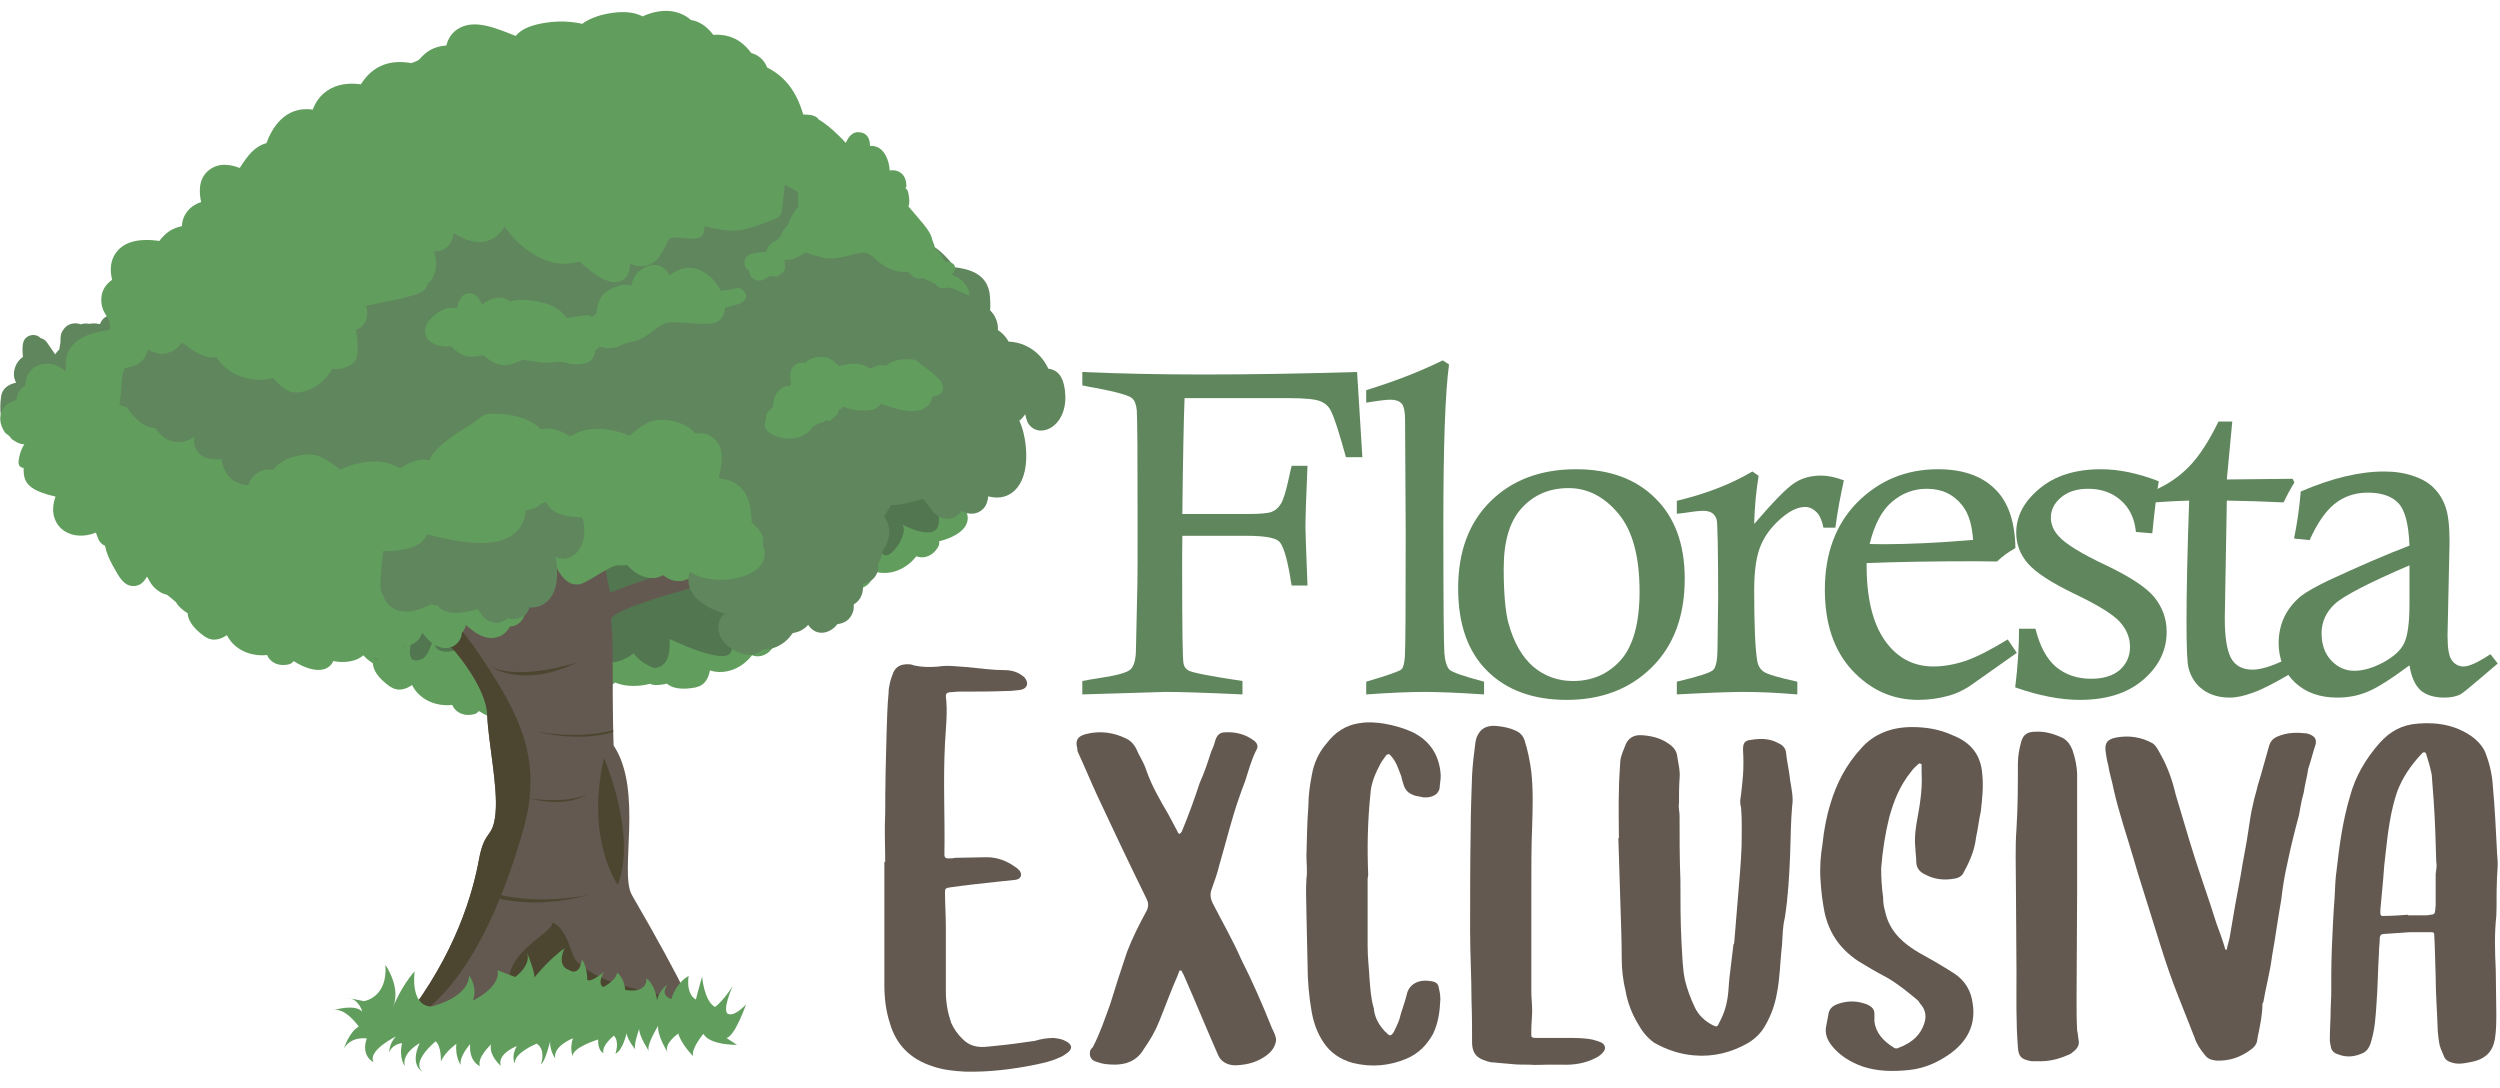 <svg width="147" height="64" viewBox="0 0 147 64" fill="none" xmlns="http://www.w3.org/2000/svg">
<path d="M63.64 22.661V21.873C65.807 21.971 68.2 22.02 70.796 22.02C73.534 22.02 76.535 21.971 79.797 21.873L80.107 26.883H79.142C78.749 25.467 78.464 24.563 78.261 24.171C78.142 23.904 77.928 23.712 77.642 23.596C77.356 23.472 76.725 23.409 75.737 23.409H69.653C69.605 24.585 69.558 26.857 69.522 30.223H73.344C74.07 30.223 74.546 30.183 74.761 30.102C74.987 30.023 75.166 29.866 75.308 29.635C75.463 29.404 75.618 28.878 75.797 28.058C75.82 27.908 75.88 27.684 75.951 27.39H76.88C76.797 29.252 76.761 30.464 76.761 31.025C76.761 31.203 76.797 32.338 76.88 34.431H75.951C75.904 34.183 75.868 33.995 75.856 33.87C75.654 32.721 75.439 32.041 75.201 31.826C74.951 31.613 74.332 31.506 73.332 31.506H69.522C69.51 32.396 69.51 32.994 69.51 33.296C69.51 36.85 69.534 38.761 69.593 39.028C69.629 39.206 69.724 39.34 69.891 39.429C70.105 39.553 71.165 39.758 73.058 40.043V40.832C70.963 40.734 69.45 40.685 68.522 40.685L63.64 40.832V40.043C64.009 39.972 64.295 39.923 64.485 39.896C65.605 39.736 66.271 39.557 66.474 39.361C66.688 39.166 66.795 38.756 66.795 38.132L66.879 34.325C66.891 33.737 66.89 32.615 66.89 30.958C66.89 26.923 66.879 24.642 66.843 24.117C66.807 23.77 66.712 23.534 66.557 23.409C66.355 23.24 65.64 23.04 64.402 22.808C64.235 22.782 63.973 22.733 63.64 22.661Z" fill="#60865D"/>
<path d="M80.333 23.677V22.941C81.988 22.434 83.488 21.85 84.834 21.191L85.203 21.432C84.977 23.107 84.869 26.219 84.869 30.771C84.869 35.367 84.893 37.91 84.929 38.4C84.965 38.881 85.072 39.206 85.227 39.375C85.405 39.536 86.084 39.772 87.263 40.083V40.832C85.762 40.734 84.596 40.685 83.762 40.685C82.881 40.685 81.738 40.734 80.333 40.832V40.083C81.607 39.709 82.286 39.468 82.405 39.361C82.512 39.255 82.583 38.996 82.607 38.587C82.643 38.043 82.655 35.59 82.655 31.226L82.619 24.878V24.692C82.619 24.202 82.548 23.881 82.417 23.73C82.274 23.579 82.059 23.502 81.762 23.502C81.512 23.502 81.035 23.561 80.333 23.677Z" fill="#60865D"/>
<path d="M85.739 34.592C85.739 32.436 86.37 30.731 87.644 29.475C88.918 28.219 90.597 27.591 92.668 27.591C94.633 27.591 96.181 28.156 97.324 29.288C98.479 30.419 99.062 32 99.062 34.031C99.062 36.223 98.419 37.959 97.121 39.242C95.835 40.515 94.169 41.153 92.121 41.153C90.144 41.153 88.584 40.582 87.441 39.442C86.298 38.302 85.739 36.685 85.739 34.592ZM88.418 33.429C88.418 34.891 88.513 35.968 88.703 36.663C89.013 37.786 89.501 38.632 90.156 39.202C90.823 39.763 91.609 40.043 92.49 40.043C93.633 40.043 94.573 39.629 95.312 38.8C96.038 37.964 96.407 36.623 96.407 34.779C96.407 32.712 95.99 31.186 95.157 30.196C94.323 29.198 93.347 28.7 92.228 28.7C91.109 28.7 90.192 29.092 89.477 29.876C88.763 30.651 88.418 31.835 88.418 33.429Z" fill="#60865D"/>
<path d="M98.598 30.21V29.448C100.336 29.03 101.813 28.455 103.039 27.724L103.408 27.978C103.265 28.843 103.17 29.787 103.146 30.811C104.266 29.502 105.051 28.7 105.504 28.406C105.944 28.112 106.468 27.965 107.076 27.965C107.48 27.965 107.921 28.058 108.421 28.245C108.219 29.154 108.04 30.081 107.921 31.025H107.218C107.135 30.597 106.992 30.29 106.802 30.102C106.599 29.907 106.385 29.809 106.147 29.809C105.778 29.809 105.373 29.974 104.944 30.303C104.313 30.793 103.849 31.359 103.563 32C103.277 32.632 103.146 33.532 103.146 34.699C103.146 36.765 103.206 38.155 103.325 38.868C103.373 39.135 103.492 39.344 103.706 39.496C103.92 39.646 104.575 39.842 105.683 40.083V40.832C104.516 40.734 103.468 40.685 102.515 40.685C101.729 40.685 100.42 40.734 98.598 40.832V40.083C99.872 39.781 100.586 39.55 100.741 39.389C100.908 39.219 100.991 38.774 100.991 38.053L101.027 35.153C101.027 32.312 100.991 30.784 100.944 30.571C100.848 30.214 100.586 30.036 100.158 30.036C99.92 30.036 99.515 30.081 98.955 30.17C98.872 30.179 98.753 30.192 98.598 30.21Z" fill="#60865D"/>
<path d="M118.054 37.599L118.589 38.387L115.803 40.351C115.422 40.599 115.029 40.783 114.625 40.898C114.029 41.068 113.422 41.153 112.791 41.153C111.279 41.153 109.981 40.569 108.897 39.402C107.826 38.235 107.302 36.658 107.302 34.672C107.302 32.534 107.945 30.82 109.219 29.528C110.517 28.237 112.088 27.591 113.958 27.591C115.398 27.591 116.506 27.974 117.292 28.74C118.077 29.497 118.482 30.66 118.506 32.228C118.113 32.441 117.756 32.704 117.423 33.016C116.768 33.006 116.351 33.002 116.184 33.002C113.72 33.002 111.576 33.038 109.755 33.109C109.743 35.104 110.1 36.614 110.814 37.639C111.529 38.672 112.493 39.188 113.684 39.188C114.291 39.188 114.922 39.076 115.589 38.854C116.244 38.623 117.065 38.204 118.054 37.599ZM116.018 31.747C115.958 30.864 115.756 30.196 115.398 29.742C114.887 29.074 114.184 28.74 113.303 28.74C112.529 28.74 111.85 28.994 111.255 29.502C110.659 30.001 110.219 30.829 109.933 31.987C110.278 31.996 110.54 32 110.719 32C112.243 32 114.005 31.915 116.018 31.747Z" fill="#60865D"/>
<path d="M126.555 31.359L125.591 31.279C125.519 30.495 125.221 29.876 124.709 29.422C124.198 28.967 123.555 28.74 122.781 28.74C122.114 28.74 121.578 28.913 121.173 29.261C120.78 29.6 120.59 29.992 120.59 30.436C120.59 30.829 120.745 31.194 121.054 31.532C121.471 31.996 122.4 32.562 123.816 33.23C125.221 33.898 126.186 34.525 126.674 35.113C127.15 35.71 127.4 36.387 127.4 37.144C127.4 38.23 126.948 39.171 126.031 39.963C125.114 40.756 123.876 41.153 122.292 41.153C121.149 41.153 119.887 40.907 118.494 40.417C118.649 39.162 118.72 38.013 118.72 36.971H119.685C119.947 38.022 120.363 38.774 120.911 39.228C121.471 39.683 122.15 39.91 122.959 39.91C123.686 39.91 124.245 39.736 124.65 39.389C125.043 39.032 125.245 38.583 125.245 38.039C125.245 37.513 125.055 37.029 124.662 36.583C124.269 36.137 123.376 35.585 121.995 34.926C120.625 34.267 119.709 33.67 119.244 33.136C118.78 32.602 118.554 31.996 118.554 31.319C118.554 30.357 119.006 29.497 119.911 28.74C120.816 27.974 122.03 27.591 123.531 27.591C124.59 27.591 125.722 27.827 126.936 28.299C126.805 29.02 126.686 30.041 126.555 31.359Z" fill="#60865D"/>
<path d="M130.448 24.785H131.258L130.937 28.193L134.806 28.152L134.913 28.366C134.687 28.731 134.473 29.123 134.271 29.541C133.175 29.488 132.068 29.453 130.937 29.434L130.818 36.302V36.382C130.818 37.443 130.937 38.209 131.175 38.681C131.425 39.144 131.853 39.375 132.449 39.375C132.937 39.375 133.592 39.174 134.402 38.774L134.806 39.536C133.794 40.141 133.02 40.538 132.485 40.725C131.961 40.921 131.496 41.019 131.103 41.019C130.496 41.019 129.972 40.867 129.543 40.564C129.115 40.253 128.829 39.825 128.686 39.282C128.603 38.979 128.567 38.053 128.567 36.503C128.567 34.846 128.615 32.49 128.722 29.434C128.067 29.453 127.388 29.488 126.698 29.541V28.82C127.472 28.482 128.15 28.018 128.722 27.431C129.294 26.843 129.877 25.962 130.448 24.785Z" fill="#60865D"/>
<path d="M135.806 31.76L134.89 31.666C135.08 30.74 135.211 29.817 135.283 28.901C137.104 28.116 138.736 27.724 140.2 27.724C140.831 27.724 141.403 27.814 141.915 27.992C142.427 28.161 142.831 28.401 143.129 28.714C143.427 29.016 143.653 29.382 143.796 29.809C143.951 30.237 144.034 30.918 144.034 31.854L143.915 37.371C143.915 38.12 143.998 38.609 144.177 38.84C144.356 39.073 144.582 39.188 144.856 39.188C145.189 39.188 145.713 38.947 146.439 38.466L146.868 39.015C145.558 40.137 144.844 40.734 144.713 40.805C144.463 40.947 144.129 41.019 143.736 41.019C143.141 41.019 142.665 40.877 142.332 40.592C142.01 40.297 141.784 39.807 141.677 39.122C140.557 39.95 139.736 40.471 139.188 40.685C138.652 40.907 138.069 41.019 137.438 41.019C136.402 41.019 135.568 40.72 134.937 40.123C134.306 39.517 133.985 38.747 133.985 37.812C133.985 37.242 134.104 36.73 134.318 36.275C134.544 35.812 134.866 35.407 135.283 35.06C135.616 34.801 136.164 34.49 136.926 34.125C138.748 33.279 140.331 32.597 141.677 32.081C141.629 30.824 141.415 29.992 141.022 29.581C140.629 29.172 140.033 28.967 139.224 28.967C138.462 28.967 137.807 29.195 137.247 29.649C136.711 30.095 136.235 30.798 135.806 31.76ZM141.677 33.242C139.248 34.284 137.783 35.046 137.271 35.527C136.771 35.999 136.509 36.569 136.509 37.237C136.509 37.905 136.7 38.44 137.081 38.84C137.462 39.242 137.914 39.442 138.426 39.442C138.95 39.442 139.533 39.277 140.141 38.947C140.76 38.609 141.176 38.23 141.367 37.812C141.569 37.394 141.677 36.632 141.677 35.527V33.242Z" fill="#60865D"/>
<path d="M56.755 63.013C58.141 63.047 59.528 62.876 60.882 62.602C61.361 62.5 61.839 62.398 62.269 62.193C62.467 62.124 62.665 61.987 62.83 61.851C63.061 61.646 63.028 61.407 62.698 61.236C62.467 61.099 62.236 61.065 61.955 61.031C61.559 61.031 61.195 61.099 60.849 61.202L60.123 61.304C59.462 61.407 58.736 61.475 58.075 61.543C57.514 61.612 57.002 61.509 56.606 61.099C56.325 60.826 56.094 60.518 55.929 60.142C55.731 59.562 55.616 58.947 55.616 58.332V54.505C55.616 53.822 55.566 53.138 55.566 52.455C55.566 52.25 55.615 52.216 55.846 52.181C56.804 52.045 57.745 51.942 58.703 51.84L59.693 51.737C60.007 51.703 60.122 51.464 59.974 51.225C59.891 51.122 59.776 51.02 59.66 50.952C59.181 50.61 58.62 50.405 58.026 50.405C57.398 50.405 56.804 50.439 56.16 50.439C56.045 50.473 55.896 50.473 55.731 50.473C55.615 50.473 55.533 50.405 55.533 50.302V50.132C55.566 47.979 55.45 45.861 55.566 43.708C55.615 42.785 55.731 41.863 55.616 40.941C55.616 40.804 55.648 40.736 55.846 40.701C56.045 40.701 56.21 40.667 56.408 40.667C57.316 40.667 58.224 40.667 59.132 40.633C59.462 40.633 59.726 40.599 60.007 40.565C60.37 40.496 60.486 40.223 60.321 39.95C60.288 39.881 60.205 39.779 60.089 39.711C59.809 39.505 59.462 39.403 59.066 39.403C58.34 39.403 57.679 39.3 56.953 39.232C56.325 39.198 55.731 39.095 55.137 39.198C54.658 39.232 54.229 39.232 53.75 39.13C53.667 39.095 53.552 39.061 53.469 39.061C52.925 39.027 52.677 39.232 52.528 39.54C52.363 39.95 52.248 40.36 52.248 40.77C52.165 41.556 52.165 42.307 52.132 43.059C52.083 44.665 52.05 46.236 52.05 47.808C52 48.765 52.05 49.721 52.05 50.678H52V57.887C52 58.673 52.083 59.425 52.33 60.177C52.677 61.373 53.469 62.261 54.856 62.705C55.45 62.91 56.094 62.978 56.755 63.013Z" fill="#635950"/>
<path d="M72.724 62.637C73.401 62.603 73.962 62.432 74.474 62.056C74.787 61.817 74.986 61.543 75.035 61.167C75.035 60.928 74.903 60.689 74.788 60.45C74.243 59.083 73.648 57.717 72.972 56.384C72.493 55.291 71.865 54.197 71.304 53.104C71.189 52.865 71.139 52.626 71.222 52.352C71.387 51.874 71.585 51.361 71.7 50.849C72.097 49.517 72.41 48.15 72.889 46.817C73.005 46.51 73.087 46.236 73.203 45.963C73.401 45.348 73.566 44.733 73.847 44.152C73.995 43.913 73.962 43.742 73.764 43.571C73.285 43.196 72.691 43.025 72.064 43.059C71.733 43.059 71.585 43.196 71.469 43.503C71.42 43.708 71.337 43.947 71.222 44.186C71.023 44.801 70.825 45.416 70.545 46.031C70.231 46.988 69.884 47.945 69.488 48.901C69.439 48.97 69.406 49.004 69.356 49.038C69.323 49.004 69.24 48.97 69.24 48.901L68.696 47.877C68.217 47.056 67.738 46.236 67.424 45.348C67.309 44.972 67.111 44.631 66.913 44.255C66.781 43.913 66.583 43.606 66.236 43.435C65.477 43.059 64.684 42.956 63.859 43.161C63.347 43.298 63.215 43.537 63.347 44.016C63.347 44.084 63.347 44.152 63.38 44.221C63.776 45.075 64.139 45.963 64.535 46.817C65.476 48.833 66.434 50.849 67.424 52.865C67.54 53.104 67.54 53.309 67.424 53.548C66.979 54.368 66.583 55.154 66.269 55.974C65.922 56.999 65.592 58.024 65.278 59.049C64.965 59.903 64.684 60.758 64.255 61.578C64.139 61.68 64.09 61.782 64.09 61.851C64.057 62.09 64.139 62.295 64.37 62.398C64.569 62.466 64.767 62.534 64.998 62.568C65.873 62.671 66.748 62.568 67.259 61.68C67.623 61.167 67.936 60.621 68.168 60.04C68.531 59.152 68.844 58.263 69.24 57.375L69.356 57.067H69.406C69.439 57.067 69.488 57.068 69.488 57.102C69.521 57.204 69.604 57.307 69.637 57.409C70.314 58.947 70.941 60.484 71.618 62.022C71.783 62.432 72.212 62.671 72.724 62.637Z" fill="#635950"/>
<path d="M84.066 57.682C83.389 57.58 82.827 57.887 82.712 58.502C82.596 58.981 82.398 59.459 82.282 59.937C82.2 60.177 82.084 60.416 81.969 60.655C81.804 60.928 81.721 60.962 81.49 60.689C81.407 60.655 81.374 60.553 81.292 60.484C81.011 60.142 80.813 59.732 80.78 59.288C80.615 58.742 80.582 58.195 80.532 57.614C80.499 56.965 80.417 56.316 80.417 55.666V51.669L80.45 51.43C80.384 49.858 80.417 48.286 80.582 46.681C80.615 46.031 80.896 45.416 81.209 44.836C81.292 44.699 81.407 44.562 81.523 44.391C81.639 44.323 81.688 44.323 81.771 44.425C82.117 44.801 82.233 45.245 82.398 45.656C82.431 45.861 82.514 46.066 82.563 46.236C82.679 46.544 82.91 46.681 83.191 46.783L83.702 46.886C84.148 46.92 84.66 46.749 84.66 46.202C84.693 45.929 84.742 45.656 84.693 45.348C84.577 44.391 84.098 43.571 83.075 43.059C82.563 42.82 81.969 42.649 81.374 42.546C80.929 42.478 80.45 42.444 80.021 42.512C79.113 42.615 78.469 43.093 78.007 43.708C77.528 44.255 77.247 44.904 77.132 45.587C77.016 46.168 76.933 46.817 76.933 47.398C76.851 48.389 76.851 49.346 76.818 50.302C76.818 50.781 76.884 51.225 76.818 51.669C76.769 52.352 76.818 53.036 76.818 53.685L76.884 56.692C76.884 57.648 76.966 58.605 77.132 59.527C77.247 60.142 77.445 60.723 77.808 61.27C78.205 61.885 78.799 62.295 79.542 62.5C80.648 62.773 81.688 62.671 82.679 62.261C83.421 61.953 83.9 61.441 84.264 60.792C84.577 60.142 84.66 59.459 84.693 58.776C84.693 58.537 84.66 58.332 84.61 58.127C84.577 57.819 84.412 57.717 84.066 57.682Z" fill="#635950"/>
<path d="M89.926 62.602C90.289 62.637 90.636 62.602 91.032 62.602H91.792C92.501 62.637 93.211 62.534 93.855 62.193C94.004 62.124 94.169 61.987 94.251 61.885C94.45 61.68 94.4 61.441 94.169 61.304C94.004 61.236 93.806 61.167 93.657 61.133C93.178 61.031 92.667 61.031 92.188 61.031H90.603C89.959 61.031 90.042 61.065 90.042 60.553C90.042 60.177 90.091 59.801 90.091 59.425C90.091 59.049 90.042 58.673 90.042 58.297V52.113C90.042 50.951 90.042 49.756 90.091 48.594C90.124 47.535 90.157 46.441 90.042 45.382C89.959 44.767 89.844 44.152 89.646 43.537C89.563 43.264 89.365 43.059 89.101 42.956C88.737 42.785 88.341 42.717 87.945 42.683C87.384 42.649 87.037 42.854 86.839 43.332C86.789 43.435 86.79 43.537 86.757 43.64C86.674 44.289 86.591 44.938 86.558 45.587C86.525 46.681 86.476 47.74 86.476 48.799C86.443 50.781 86.443 52.762 86.443 54.744C86.443 56.111 86.525 57.477 86.525 58.844C86.558 59.698 86.558 60.553 86.558 61.373C86.591 61.953 86.839 62.227 87.433 62.398C87.549 62.432 87.631 62.466 87.747 62.466L88.903 62.568C89.216 62.602 89.563 62.602 89.926 62.602Z" fill="#635950"/>
<path d="M99.6 62.056C100.739 62.158 101.812 61.885 102.77 61.338C103.232 61.065 103.595 60.689 103.827 60.245C104.157 59.664 104.355 59.083 104.47 58.468C104.669 57.512 104.668 56.521 104.784 55.564C104.817 55.017 104.817 54.505 104.949 53.958C105.147 52.694 105.213 51.43 105.263 50.166C105.296 49.243 105.296 48.321 105.378 47.398C105.461 46.92 105.345 46.407 105.263 45.895C105.213 45.348 105.065 44.767 105.015 44.221C104.982 43.981 104.817 43.81 104.586 43.708C104.107 43.435 103.562 43.401 102.968 43.503C102.572 43.537 102.489 43.708 102.489 44.084C102.522 44.596 102.522 45.075 102.489 45.587C102.44 46.066 102.407 46.578 102.324 47.056C102.324 47.193 102.324 47.33 102.374 47.466C102.44 48.218 102.407 48.97 102.407 49.687C102.374 50.644 102.291 51.601 102.209 52.557L101.978 55.359C101.978 55.427 101.978 55.462 101.928 55.53L101.697 57.443C101.647 57.853 101.647 58.263 101.581 58.673C101.499 59.22 101.334 59.698 101.053 60.211C100.987 60.382 100.905 60.382 100.706 60.279C100.228 60.04 99.864 59.664 99.666 59.254C99.402 58.707 99.204 58.161 99.072 57.614C98.924 56.897 98.924 56.179 98.874 55.462C98.808 54.231 98.808 52.967 98.808 51.737C98.758 50.473 98.758 49.209 98.758 47.945C98.758 47.706 98.676 47.466 98.725 47.227C98.725 46.749 98.725 46.271 98.758 45.792C98.808 45.314 98.676 44.87 98.61 44.391C98.56 44.118 98.362 43.879 98.082 43.708C97.652 43.401 97.091 43.264 96.546 43.23C96.067 43.196 95.754 43.401 95.589 43.776C95.473 44.084 95.308 44.425 95.275 44.733C95.242 45.314 95.192 45.929 95.192 46.51C95.159 47.432 95.192 48.355 95.192 49.277H95.159L95.275 53.002C95.308 54.129 95.358 55.257 95.358 56.384C95.358 57.033 95.44 57.682 95.589 58.297C95.704 58.947 95.952 59.596 96.298 60.177C96.546 60.621 96.827 60.997 97.256 61.304C97.966 61.714 98.758 61.987 99.6 62.056Z" fill="#635950"/>
<path d="M112.312 62.91C113.187 62.807 113.93 62.466 114.574 62.022C115.68 61.27 116.192 60.245 115.994 59.015C115.911 58.297 115.564 57.648 114.854 57.204C114.491 56.965 114.128 56.76 113.732 56.521C113.385 56.316 112.907 56.077 112.543 55.837C111.635 55.257 111.041 54.539 110.843 53.582C110.76 53.309 110.727 53.036 110.727 52.762C110.645 52.181 110.612 51.601 110.612 51.054C110.694 50.029 110.843 49.038 111.091 48.047C111.355 47.091 111.718 46.168 112.395 45.348C112.51 45.177 112.675 45.041 112.824 44.904C112.873 44.87 112.939 44.904 112.989 44.938V45.382C113.022 45.963 112.989 46.544 112.906 47.125C112.791 48.047 112.51 48.936 112.626 49.892C112.626 50.131 112.675 50.371 112.675 50.644C112.675 50.986 112.824 51.259 113.22 51.43C113.732 51.703 114.293 51.772 114.887 51.669C115.168 51.635 115.399 51.498 115.482 51.259C115.845 50.61 116.109 49.961 116.192 49.243C116.307 48.731 116.357 48.218 116.472 47.706C116.555 46.988 116.637 46.236 116.555 45.485C116.472 44.46 115.961 43.674 114.805 43.23C114.062 42.888 113.27 42.751 112.428 42.751C111.206 42.751 110.166 43.161 109.423 44.016C108.548 44.972 107.987 46.066 107.64 47.227C107.392 48.013 107.244 48.833 107.161 49.653C107.046 50.336 106.996 51.02 107.046 51.737C107.079 52.386 107.161 53.002 107.277 53.617C107.524 54.778 108.119 55.735 109.225 56.487C109.77 56.828 110.364 57.17 111.008 57.512C111.635 57.887 112.229 58.366 112.791 58.844L112.906 59.015C113.187 59.322 113.27 59.664 113.187 60.04C112.989 60.792 112.477 61.304 111.635 61.612C111.52 61.68 111.404 61.646 111.322 61.578C110.727 61.202 110.298 60.723 110.216 60.074V59.596C110.216 59.288 109.968 59.117 109.654 59.015C109.142 58.844 108.631 58.844 108.119 59.015C107.789 59.117 107.591 59.288 107.525 59.562L107.359 60.45C107.326 60.826 107.442 61.133 107.673 61.441C108.119 62.022 108.746 62.432 109.506 62.705C110.414 63.013 111.355 63.013 112.312 62.91Z" fill="#635950"/>
<path d="M119.758 62.398C120.402 62.432 120.996 62.295 121.541 62.056C121.656 62.022 121.788 61.953 121.854 61.885C122.135 61.68 122.3 61.441 122.217 61.133C122.184 60.962 122.184 60.758 122.135 60.587C122.102 59.972 122.102 59.357 122.102 58.742C122.102 56.657 122.135 54.573 122.135 52.489V45.587C122.135 45.075 122.019 44.562 121.854 44.084C121.739 43.81 121.59 43.571 121.309 43.401C120.798 43.161 120.269 42.99 119.675 43.025C119.213 43.025 118.965 43.196 118.85 43.605C118.734 44.016 118.652 44.46 118.652 44.904C118.652 46.168 118.651 47.432 118.569 48.731C118.486 49.858 118.536 50.986 118.536 52.113C118.536 53.787 118.569 55.462 118.569 57.17C118.569 58.639 118.536 60.108 118.652 61.578C118.685 62.124 118.85 62.295 119.444 62.398H119.758Z" fill="#635950"/>
<path d="M130.307 62.363C131.099 62.398 131.76 62.158 132.354 61.714C132.552 61.578 132.684 61.407 132.717 61.202C132.75 61.065 132.75 60.928 132.799 60.758C132.915 60.177 133.031 59.63 133.031 59.015C133.031 59.015 133.031 58.981 133.08 58.947C133.229 58.058 133.476 57.17 133.592 56.247C133.79 55.154 133.939 54.026 134.137 52.899C134.219 52.181 134.335 51.464 134.5 50.746C134.698 49.79 134.929 48.867 135.177 47.945C135.259 47.501 135.325 47.056 135.458 46.612C135.524 46.134 135.656 45.69 135.722 45.211C135.887 44.733 136.002 44.221 136.167 43.742C136.2 43.435 136.118 43.332 135.854 43.196L135.656 43.127C135.061 43.059 134.5 43.059 133.939 43.298C133.675 43.401 133.509 43.571 133.427 43.845C133.196 44.63 132.998 45.416 132.75 46.202C132.684 46.544 132.552 46.886 132.486 47.261C132.354 47.774 132.288 48.286 132.205 48.833C132.09 49.687 131.891 50.541 131.759 51.43C131.528 52.66 131.297 53.924 131.099 55.154C131.05 55.393 130.967 55.598 130.934 55.837H130.852C130.703 55.325 130.538 54.846 130.34 54.334C129.828 52.694 129.234 51.088 128.755 49.482L127.929 46.715C127.731 45.861 127.451 45.075 127.005 44.289C126.889 44.084 126.774 43.845 126.576 43.708C125.899 43.332 125.189 43.23 124.43 43.366C123.918 43.469 123.769 43.674 123.802 44.118C123.835 44.425 123.885 44.699 123.967 45.006C124.033 45.485 124.198 45.929 124.281 46.407C124.595 47.808 125.073 49.175 125.47 50.541L125.701 51.327L127.005 55.496C127.335 56.555 127.682 57.58 128.078 58.571L129.036 60.997C129.151 61.373 129.382 61.714 129.663 62.056C129.828 62.261 130.026 62.329 130.307 62.363Z" fill="#635950"/>
<path d="M144.24 62.5C144.637 62.602 145 62.5 145.363 62.432C146.189 62.261 146.585 61.782 146.7 61.099C146.783 60.587 146.783 60.074 146.783 59.562C146.783 58.707 146.75 57.853 146.75 56.999C146.7 55.94 146.667 54.915 146.783 53.856C146.816 53.172 146.783 52.523 146.816 51.874C146.816 51.498 146.865 51.122 146.865 50.781C146.865 50.507 146.816 50.2 146.816 49.926C146.75 48.731 146.7 47.501 146.585 46.305C146.552 45.656 146.42 45.006 146.189 44.391C146.073 44.016 145.825 43.708 145.512 43.435C144.571 42.683 143.415 42.444 142.193 42.546C141.203 42.615 140.526 43.025 139.932 43.674C139.09 44.63 138.495 45.656 138.182 46.817C137.752 48.252 137.554 49.721 137.389 51.191C137.307 51.737 137.307 52.25 137.274 52.797C137.191 53.787 137.158 54.812 137.109 55.837C137.076 56.76 137.076 57.648 137.076 58.537C137.076 58.81 137.043 59.049 137.043 59.322C137.043 59.938 136.993 60.518 136.993 61.133C136.993 61.304 137.043 61.475 137.076 61.646C137.158 61.851 137.307 61.953 137.554 62.022C138.033 62.193 138.495 62.124 138.941 61.919C139.09 61.851 139.222 61.714 139.288 61.578C139.37 61.441 139.42 61.27 139.453 61.133C139.651 60.45 139.684 59.767 139.734 59.083C139.816 58.058 139.816 57.067 139.882 56.042C139.882 55.735 139.932 55.427 139.932 55.12C139.965 54.983 140.014 54.915 140.212 54.915L141.715 54.812H142.936C143.101 54.812 143.134 54.846 143.134 54.983C143.184 55.803 143.184 56.623 143.217 57.409C143.217 58.4 143.299 59.391 143.332 60.416C143.332 60.689 143.382 60.997 143.415 61.27C143.448 61.543 143.58 61.817 143.696 62.09C143.778 62.329 143.976 62.432 144.24 62.5ZM140.163 53.856C140.047 53.89 139.965 53.822 139.965 53.719V53.514C140.014 52.899 140.08 52.318 140.13 51.703C140.163 51.191 140.212 50.644 140.278 50.131C140.41 48.936 140.559 47.706 140.955 46.544C141.269 45.724 141.748 45.006 142.391 44.323L142.458 44.255C142.54 44.221 142.623 44.221 142.656 44.323C142.788 44.733 142.903 45.143 142.986 45.553L143.101 47.09C143.184 48.286 143.217 49.448 143.25 50.644C143.3 50.883 143.25 51.156 143.217 51.396V53.275C143.184 53.377 143.217 53.446 143.184 53.548C143.184 53.719 143.101 53.787 142.903 53.787C142.788 53.822 142.656 53.822 142.507 53.822H141.599V53.787C141.12 53.822 140.642 53.856 140.163 53.856Z" fill="#635950"/>
<path fill-rule="evenodd" clip-rule="evenodd" d="M32.636 38.263C32.575 38.659 32.349 39.083 31.876 39.516C31.738 39.641 31.514 39.714 31.242 39.727C31.241 39.732 31.241 39.737 31.24 39.742C31.193 39.938 31.087 40.137 30.872 40.358C30.882 40.425 30.888 40.493 30.888 40.559C30.901 40.955 30.784 41.334 30.558 41.617C30.454 42.002 30.214 42.205 29.931 42.289C29.471 42.424 28.787 42.215 28.153 41.806L28.128 41.852L27.986 41.961C27.959 41.972 27.83 42.016 27.668 42.032C27.553 42.043 27.423 42.043 27.303 42.017L27.098 41.956L26.942 41.869C26.821 41.791 26.675 41.655 26.592 41.45C26.327 41.479 26.053 41.469 25.792 41.419C25.37 41.335 24.975 41.147 24.667 40.861C24.495 40.702 24.344 40.51 24.233 40.283C24.102 40.366 23.96 40.443 23.822 40.488C23.663 40.543 23.505 40.559 23.365 40.541L23.155 40.489L22.929 40.368C22.184 39.837 21.965 39.388 21.926 39.047C21.924 39.029 21.922 39.01 21.92 38.992C21.741 38.886 21.562 38.744 21.384 38.554L21.302 38.452L21.246 38.343L21.229 38.288C21.109 38.213 20.995 38.135 20.887 38.051C20.58 37.814 20.319 37.547 20.124 37.262C20.084 37.313 20.038 37.367 19.985 37.422C19.992 37.488 19.997 37.556 20.001 37.623C20.014 38.019 19.897 38.398 19.669 38.683C19.565 39.067 19.325 39.267 19.041 39.352C18.582 39.489 17.898 39.28 17.262 38.87L17.238 38.915L17.095 39.025C17.071 39.037 16.942 39.081 16.78 39.097C16.664 39.108 16.532 39.106 16.412 39.081L16.209 39.017L16.053 38.934C15.932 38.853 15.787 38.721 15.704 38.515C15.44 38.543 15.165 38.534 14.903 38.481C14.481 38.4 14.088 38.21 13.779 37.925C13.605 37.765 13.457 37.573 13.345 37.348C13.214 37.432 13.071 37.508 12.934 37.553C12.776 37.606 12.616 37.62 12.474 37.604L12.268 37.552L12.041 37.433C11.297 36.9 11.076 36.453 11.037 36.112C11.033 36.092 11.031 36.074 11.033 36.056C10.852 35.952 10.671 35.808 10.493 35.618L10.414 35.517L10.357 35.405L10.341 35.353C10.221 35.278 10.106 35.197 9.996 35.114C9.511 34.742 9.145 34.288 8.967 33.82C8.933 33.814 8.903 33.807 8.87 33.801C8.49 33.725 8.111 33.605 7.834 33.446C7.577 33.295 7.384 33.106 7.269 32.893C7.154 32.676 7.1 32.418 7.193 32.123C7.298 31.778 7.428 31.588 7.568 31.477C7.739 31.342 7.937 31.296 8.197 31.309C8.214 31.31 8.231 31.311 8.251 31.313C7.939 30.894 7.811 30.409 7.847 30.034C7.892 29.603 8.146 29.328 8.503 29.291C8.587 29.283 8.68 29.285 8.786 29.306C8.869 28.967 9.163 28.651 9.826 28.493C9.831 28.491 9.834 28.491 9.839 28.49C9.066 27.027 9.677 26.315 10.217 26.107C10.399 26.039 10.582 26.022 10.736 26.041L10.988 26.106L11.176 26.209C11.282 26.283 11.374 26.362 11.453 26.44C11.676 26.297 11.905 26.206 12.15 26.162C12.16 26.16 12.173 26.157 12.184 26.156C12.07 26.066 11.974 25.963 11.902 25.852C11.768 25.649 11.692 25.397 11.759 25.094C11.834 24.739 11.944 24.539 12.076 24.417C12.234 24.268 12.426 24.204 12.689 24.194C12.706 24.195 12.724 24.194 12.741 24.195C12.396 23.807 12.225 23.331 12.23 22.955C12.235 22.521 12.465 22.225 12.819 22.158C12.899 22.142 12.995 22.137 13.101 22.149C13.155 21.803 13.416 21.462 14.066 21.246C14.069 21.246 14.074 21.244 14.079 21.243C13.181 19.852 13.728 19.091 14.247 18.838C14.421 18.753 14.601 18.719 14.758 18.726L15.012 18.767L15.209 18.852C15.322 18.918 15.421 18.989 15.506 19.059C15.717 18.897 15.937 18.788 16.177 18.722C16.648 18.587 17.208 18.613 17.964 18.766C18.342 18.841 18.652 18.945 18.905 19.062C18.992 19.056 19.08 19.052 19.173 19.051C19.837 19.05 20.493 19.2 21.104 19.446C21.035 18.782 21.395 18.384 21.744 18.214C21.915 18.128 22.098 18.095 22.255 18.102L22.51 18.146L22.704 18.229C22.817 18.296 22.918 18.365 23.002 18.436C23.213 18.275 23.433 18.165 23.671 18.096C24.143 17.965 24.703 17.988 25.461 18.142C25.837 18.218 26.149 18.321 26.401 18.44C26.489 18.432 26.577 18.428 26.668 18.429C28.911 18.423 31.049 20.123 31.701 21.505C32.113 21.851 32.404 22.212 32.595 22.564C32.608 22.548 32.624 22.534 32.638 22.518C33.099 22.037 33.661 21.666 34.261 21.396C33.736 20.987 33.701 20.45 33.821 20.081C33.878 19.897 33.981 19.742 34.094 19.635L34.303 19.48L34.5 19.398C34.626 19.362 34.742 19.337 34.853 19.327C34.884 19.062 34.956 18.826 35.075 18.608C35.305 18.174 35.711 17.788 36.346 17.348C36.663 17.128 36.952 16.975 37.213 16.876C37.268 16.807 37.327 16.742 37.39 16.675C38.941 15.052 41.649 14.69 43.091 15.177C43.692 15.114 44.201 15.171 44.614 15.312C45.851 14.919 47.148 14.91 48.003 15.199C48.928 15.099 49.637 15.291 50.108 15.626L50.213 15.565L50.418 15.498L50.637 15.473C50.846 15.463 51.166 15.498 51.463 15.588C51.944 15.737 52.331 16.034 52.351 16.447C52.365 16.451 52.377 16.453 52.388 16.457C53.01 16.627 53.553 17.143 53.621 18.282C53.633 18.471 53.548 18.691 53.389 18.912C53.391 18.914 53.395 18.917 53.395 18.921C53.52 19.082 53.61 19.288 53.645 19.596C53.704 19.63 53.759 19.669 53.811 19.707C54.127 19.947 54.347 20.277 54.427 20.632C54.661 20.955 54.667 21.268 54.554 21.543C54.371 21.987 53.776 22.389 53.062 22.627L53.082 22.674L53.077 22.855C53.069 22.881 53.023 23.009 52.934 23.148C52.871 23.243 52.788 23.345 52.693 23.424L52.515 23.542L52.35 23.611C52.214 23.654 52.016 23.684 51.806 23.62C51.716 23.763 51.609 23.898 51.493 24.022C52.093 24.105 52.559 24.317 52.886 24.596L52.995 24.543L53.206 24.495L53.425 24.489C53.635 24.5 53.951 24.561 54.24 24.677C54.707 24.867 55.063 25.196 55.05 25.611C55.061 25.614 55.075 25.618 55.086 25.622C55.689 25.848 56.186 26.409 56.153 27.55C56.149 27.737 56.047 27.95 55.868 28.155C55.869 28.159 55.873 28.162 55.874 28.166C55.985 28.338 56.055 28.551 56.063 28.858C56.118 28.9 56.171 28.942 56.219 28.986C56.514 29.254 56.703 29.6 56.753 29.961C56.957 30.303 56.934 30.617 56.796 30.879C56.578 31.306 55.952 31.653 55.218 31.828L55.233 31.877L55.214 32.056C55.203 32.082 55.144 32.206 55.044 32.335C54.974 32.427 54.882 32.519 54.78 32.589L54.594 32.691L54.423 32.747C54.283 32.779 54.085 32.791 53.881 32.708C53.719 32.919 53.522 33.11 53.301 33.262C52.95 33.51 52.54 33.664 52.121 33.687C51.887 33.702 51.646 33.678 51.405 33.599C51.375 33.752 51.331 33.907 51.269 34.039C51.196 34.191 51.097 34.316 50.988 34.407L50.806 34.522L50.564 34.599C49.665 34.768 49.19 34.616 48.918 34.409C48.902 34.398 48.888 34.386 48.874 34.374C48.675 34.43 48.447 34.461 48.188 34.458L48.059 34.444L47.939 34.411L47.888 34.383C47.753 34.417 47.616 34.446 47.48 34.465C47.098 34.524 46.726 34.526 46.385 34.47C46.394 34.535 46.4 34.606 46.402 34.682C46.458 34.721 46.509 34.765 46.559 34.81C46.853 35.075 47.042 35.421 47.09 35.784C47.294 36.126 47.273 36.438 47.136 36.703C46.916 37.129 46.289 37.476 45.555 37.651L45.572 37.698L45.552 37.879C45.542 37.903 45.483 38.027 45.382 38.158C45.312 38.249 45.219 38.341 45.118 38.411L44.931 38.514L44.762 38.568C44.622 38.6 44.424 38.613 44.22 38.529C44.058 38.741 43.86 38.932 43.641 39.087C43.287 39.333 42.879 39.485 42.459 39.51C42.226 39.523 41.985 39.499 41.746 39.422C41.716 39.575 41.671 39.732 41.606 39.861C41.535 40.012 41.438 40.139 41.327 40.228L41.145 40.343L40.901 40.422C40.003 40.591 39.528 40.439 39.256 40.232C39.241 40.219 39.227 40.207 39.213 40.195C39.014 40.251 38.786 40.282 38.526 40.281L38.397 40.267L38.278 40.232L38.227 40.205C38.091 40.24 37.955 40.267 37.82 40.289C37.214 40.379 36.633 40.332 36.173 40.134C36.146 40.153 36.12 40.172 36.093 40.19C35.775 40.411 35.428 40.603 35.12 40.692C34.832 40.774 34.565 40.78 34.329 40.714C34.094 40.649 33.871 40.508 33.723 40.238C33.549 39.919 33.501 39.697 33.52 39.517C33.541 39.301 33.646 39.127 33.835 38.947C33.848 38.936 33.862 38.923 33.875 38.912C33.36 38.845 32.921 38.602 32.675 38.313C32.664 38.297 32.65 38.28 32.636 38.263ZM31.622 33.663C31.474 33.688 31.325 33.701 31.175 33.703C31.276 33.838 31.359 33.972 31.429 34.106C31.445 34.024 31.47 33.949 31.499 33.878C31.534 33.8 31.574 33.727 31.622 33.663ZM32.277 35.543C32.394 35.7 32.522 35.916 32.612 36.142C32.647 36.23 32.677 36.319 32.699 36.406C32.735 36.23 32.814 36.034 32.942 35.816C32.945 35.812 32.948 35.809 32.948 35.804C32.685 35.728 32.463 35.641 32.277 35.543ZM32.726 36.969C32.694 37.126 32.622 37.266 32.503 37.373C32.51 37.385 32.514 37.397 32.52 37.407C32.523 37.415 32.527 37.423 32.528 37.43C32.548 37.395 32.572 37.358 32.599 37.326C32.649 37.258 32.718 37.194 32.805 37.133C32.775 37.082 32.746 37.028 32.726 36.969Z" fill="#619E5D"/>
<path fill-rule="evenodd" clip-rule="evenodd" d="M14.918 30.785C14.925 30.785 14.925 30.783 14.925 30.783C14.925 30.783 14.923 30.784 14.918 30.785C14.893 30.785 14.774 30.747 14.217 30.398C13.509 29.955 14.276 29.659 14.276 29.659C14.276 29.659 14.394 28.624 13.863 28.092C13.332 27.559 15.073 27.707 15.073 27.707C15.073 27.707 14.807 27.619 14.571 26.85C14.335 26.081 15.25 26.199 15.25 26.199C15.25 26.199 15.191 25.814 14.601 24.779C14.011 23.744 16.282 23.744 16.282 23.744C16.282 23.744 16.902 22.768 16.312 21.911C15.891 21.298 16.583 21.244 17.013 21.263C17.315 21.801 16.843 20.929 16.725 20.639C16.135 19.19 18.377 19.9 18.377 19.9C18.377 19.9 18.082 20.403 18.643 19.486C19.098 18.742 20.212 19.186 20.617 19.38C20.716 19.456 20.767 19.456 20.767 19.456C20.767 19.456 20.712 19.425 20.617 19.38C20.49 19.281 20.282 19.055 20 18.54C19.499 17.623 21.387 18.037 21.387 18.037C21.387 18.037 20.974 17.83 20.767 16.795C20.561 15.76 21.977 16.884 21.977 16.884C21.977 16.884 21.977 16.736 22.656 15.76C23.221 14.946 23.623 15.53 23.741 15.747C23.761 15.794 23.777 15.819 23.777 15.819C23.777 15.819 23.765 15.79 23.741 15.747C23.658 15.553 23.502 14.978 24.072 14.192C24.593 13.474 25.482 14.069 25.915 14.434C26.027 14.612 26.167 14.666 26.167 14.666C26.167 14.666 26.07 14.565 25.915 14.434C25.791 14.237 25.702 13.888 25.872 13.291C26.196 12.154 27.967 13.009 27.967 13.009C27.967 13.009 27.524 12.773 28.173 12.034C28.585 11.565 29.305 11.726 29.656 11.854C29.677 11.872 29.713 11.892 29.767 11.915C29.939 11.991 29.859 11.928 29.656 11.854C29.488 11.714 30.23 11.704 30.622 11.206C31.065 10.644 32.422 11.206 32.422 11.206C32.422 11.206 31.95 10.851 32.009 10.259C32.068 9.668 33.278 10.259 34.369 10.673C35.461 11.087 35.933 10.614 35.933 10.614C35.166 10.377 34.399 10.171 35.668 9.934C36.936 9.697 37.822 10.259 37.822 10.259C37.822 10.259 37.202 9.786 38.648 9.49C39.566 9.302 39.854 9.688 39.941 9.994C39.917 10.088 39.924 10.195 39.975 10.318C39.975 10.318 39.991 10.169 39.941 9.994C40.053 9.543 40.861 9.402 40.861 9.402C41.929 9.289 41.658 10.09 41.63 10.165C41.629 10.167 41.628 10.169 41.628 10.171C41.628 10.171 41.629 10.169 41.63 10.165C42.043 9.082 42.778 10.614 42.778 10.614C43.988 10.052 44.372 11.265 44.372 11.265C44.991 11.087 44.785 11.708 44.785 11.708C46.437 12.004 46.555 14.192 46.555 14.192C48.709 13.66 48.945 15.582 48.945 15.582C50.302 15.287 50.597 16.588 50.597 16.588C52.22 16.765 51.129 18.421 51.129 18.421C53.164 17.889 52.427 20.284 52.427 20.284C53.459 20.107 52.899 20.669 52.899 20.669C55.525 20.965 53.961 22.148 53.961 22.148C55.377 22.443 54.886 24.365 54.886 24.365C54.886 24.365 54.847 23.486 55.88 24.669C56.913 25.852 55.879 27.086 55.879 27.086C55.879 27.086 56.41 26.82 56.44 28.003C56.469 29.186 54.492 28.949 54.492 28.949C55.141 29.334 55.289 29.482 55.2 30.724C55.112 31.966 53.046 30.842 53.046 30.842C53.459 31.256 52.515 32.764 52.043 32.646C51.571 32.528 51.453 31.138 51.453 31.138C51.453 31.138 51.276 31.552 51.099 32.291C50.922 33.03 49.932 32.505 49.932 32.505C50.64 33.245 50.551 34.309 49.43 34.635C48.309 34.96 45.506 36.202 45.506 36.202C45.86 36.616 45.683 37.326 45.683 37.326C45.004 37.71 42.998 37.148 42.998 37.148C42.998 37.148 43.21 37.644 42.995 38.306C42.7 39.209 39.368 37.565 39.368 37.565C39.423 38.492 39.261 39.203 38.472 39.283C37.97 39.09 37.547 38.819 37.256 38.415C36.162 39.274 34.844 39.126 34.255 37.913C33.717 36.807 32.651 39.29 32.046 38.332C31.696 39.3 30.922 39.086 30.301 38.224C29.302 38.38 28.787 38.851 28.801 37.924C28.31 38.561 28.155 38.564 27.034 38.002C26.857 38.392 25.769 38.47 25.604 37.992C25.342 37.231 25.39 38.545 24.753 38.775C23.69 39.16 24.239 37.574 24.239 37.574C24.239 37.574 23.105 38.742 22.144 38.784C21.794 38.799 22.377 37.749 22.062 37.695C20.882 37.494 20.649 37.2 20.649 37.2C20.649 37.2 20.885 36.55 20.148 36.431C19.41 36.313 19.971 35.603 19.971 35.603C19.971 35.603 20.059 35.426 19.587 36.136C19.115 36.845 18.2 35.928 18.2 35.928C17.109 36.254 17.562 35.396 17.562 35.396C16.893 35.485 16.814 34.391 16.814 34.391C16.814 34.391 17.05 34.036 16.224 34.391C15.397 34.745 16.253 33.474 15.84 33.385C15.427 33.297 14.807 32.764 14.807 32.764C14.807 32.764 14.512 32.291 13.893 31.847C13.296 31.421 14.804 30.829 14.918 30.785Z" fill="#52764F"/>
<path fill-rule="evenodd" clip-rule="evenodd" d="M26.791 38.346C26.791 38.346 28.6 40.453 28.649 42.021C28.698 43.589 29.285 46.235 29.138 47.803C28.991 49.371 28.503 48.692 28.16 50.554C27.818 52.416 26.84 56.057 23.761 59.977C23.761 59.977 27.036 60.222 30.067 58.017C30.067 58.017 31.533 57.579 33.196 57.518C34.393 57.474 38.964 60.075 40.871 59.634C40.871 59.634 40.412 58.236 37.156 52.627C36.402 51.33 37.84 46.48 36.08 43.834C36.08 43.834 36.044 42.987 36.031 40.992C36.014 38.349 36.054 37.38 35.927 36.485C35.841 35.885 39.6 34.867 41.164 34.426C42.728 33.985 44.831 34.083 45.857 33.397C45.857 33.397 43.608 33.593 41.702 33.397C39.795 33.201 35.878 34.851 35.878 34.851C35.878 34.851 35.22 32.156 35.66 31.127C36.1 30.098 38.857 27.999 40.372 27.608C41.888 27.215 43.246 27.888 45.211 27.279C47.934 26.436 49.403 26.888 51.822 24.773C51.885 24.717 46.744 25.971 46.744 25.971C46.744 25.971 47.238 24.903 46.933 24.442C46.722 24.122 46.816 24.355 46.656 24.756C46.264 25.736 45.613 25.998 44.391 26.047C43.169 26.096 39.406 26.155 35.152 28.262C35.152 28.262 34.662 24.528 36.276 22.225C37.889 19.922 38.378 19.677 38.378 19.677C38.378 19.677 40.529 20.412 43.462 18.648C46.395 16.884 47.275 16.737 47.275 16.737C47.275 16.737 43.315 17.913 40.969 18.305C38.622 18.697 38.915 18.305 38.915 18.305C38.915 18.305 42.777 11.593 46.053 10.809L49.328 10.024C49.328 10.024 45.026 9.927 43.364 11.495C41.702 13.062 41.311 13.21 41.311 13.21C41.311 13.21 42.24 9.241 41.8 7.771C41.36 6.301 40.627 6.497 40.627 6.497C40.627 6.497 42.142 7.036 40.822 10.956C39.502 14.875 38.769 15.708 37.791 16.737C36.813 17.766 34.516 19.432 34.516 19.432C34.516 19.432 36.08 10.907 37.693 9.437C39.306 7.967 39.306 7.232 39.306 7.232C39.306 7.232 38.622 7.967 37.938 8.163C37.938 8.163 38.084 4.643 38.915 3.107C38.915 3.107 37.644 4.804 36.96 7.793C36.276 10.782 34.369 12.889 34.369 12.889C34.369 12.889 33.684 8.577 34.027 6.813C34.369 5.049 36.52 1.913 36.52 1.913C36.52 1.913 32.707 5.441 32.756 10.929C32.756 10.929 31.24 9.116 30.898 8.234C30.898 8.234 31.436 10.096 32.071 12.105C32.707 14.114 33.294 16.269 31.924 16.956C31.924 16.956 29.431 14.604 28.845 13.085C28.258 11.566 27.769 9.263 27.769 9.263C27.769 9.263 28.258 12.252 27.867 12.693C27.867 12.693 26.989 12.465 24.396 9.263C24.396 9.263 26.547 12.889 27.916 13.869C29.285 14.848 30.898 17.2 30.849 18.229C30.8 19.258 31.045 20.483 31.045 20.483C31.045 20.483 29.138 19.945 27.769 17.544C26.4 15.143 25.032 16.319 24.151 15.681C23.271 15.044 22.636 14.065 22.636 14.065C22.636 14.065 22.783 11.615 22.685 10.39C22.587 9.165 21.658 8.332 21.658 8.332C21.658 8.332 22.441 9.753 22.196 11.272C21.952 12.791 21.952 13.623 21.952 13.623C21.952 13.623 20.143 11.909 18.676 11.37C17.209 10.831 16.476 11.321 16.476 11.321C16.476 11.321 18.481 11.321 20.29 13.476C22.098 15.633 23.027 16.171 23.027 16.171C23.027 16.171 19.067 15.29 17.943 14.848C16.819 14.408 15.743 13.134 15.743 13.134C15.743 13.134 16.476 14.261 16.036 14.8C15.596 15.339 11.539 14.947 11.539 14.947C11.539 14.947 15.156 15.241 18.383 16.024C21.609 16.808 23.761 17.2 25.032 17.788C26.303 18.376 30.067 22.492 30.702 23.815L30.556 27.98C30.556 27.98 29.431 27.833 28.649 26.951C27.867 26.069 27.085 24.501 27.085 24.501C27.085 24.501 27.329 26.608 28.209 27.588C29.089 28.568 30.213 29.891 30.213 29.891C30.213 29.891 30.116 32.145 29.92 33.37C29.725 34.595 29.725 35.085 29.725 35.085L22.881 31.753C22.881 31.753 20.632 30.577 20.29 28.96C19.947 27.343 19.752 24.697 19.752 24.697L18.627 19.797C18.627 19.797 18.529 22.1 18.138 22.541C18.138 22.541 16.085 20.679 15.205 19.503C15.205 19.503 17.845 22.639 18.236 23.472C18.627 24.305 19.361 27.686 19.165 28.568C19.165 28.568 16.036 27.637 14.57 26.853C13.103 26.069 11.294 23.472 10.61 22.982C10.61 22.982 12.663 25.922 13.201 26.804L9.779 25.481C9.779 25.481 13.494 27.49 15.499 28.715C17.503 29.94 22.147 33.321 22.049 34.203C22.049 34.203 18.543 34.756 17.142 33.3C15.699 31.801 15.205 30.822 15.205 30.822C15.205 30.822 15.148 31.105 16.183 33.321L15.156 32.88C15.156 32.88 16.036 33.664 17.307 34.007C18.578 34.35 25.863 37.148 26.791 38.346Z" fill="#635950"/>
<path fill-rule="evenodd" clip-rule="evenodd" d="M13.315 27.439C13.788 27.309 14.218 27.296 14.594 27.429C17.562 28.461 24.678 33.062 28.505 38.948C30.477 41.977 31.956 44.624 30.764 48.808C28.685 56.1 26.027 58.908 24.201 59.983C23.922 59.99 23.762 59.976 23.762 59.976C26.84 56.056 27.819 52.417 28.162 50.554C28.502 48.691 28.991 49.369 29.138 47.803C29.285 46.233 28.699 43.59 28.649 42.021C28.602 40.452 26.793 38.344 26.793 38.344C25.864 37.145 18.578 34.351 17.309 34.007C16.037 33.663 15.157 32.878 15.157 32.878L16.183 33.319C15.147 31.105 15.207 30.822 15.207 30.822C15.207 30.822 15.7 31.8 17.142 33.299C18.542 34.755 22.049 34.203 22.049 34.203C22.149 33.318 17.502 29.94 15.5 28.715C14.881 28.337 14.098 27.883 13.315 27.439Z" fill="#4C4631"/>
<path fill-rule="evenodd" clip-rule="evenodd" d="M4.513 23.434C4.525 23.418 4.538 23.401 4.555 23.384C4.677 23.241 4.828 23.14 4.979 23.073C4.66 22.387 4.282 21.932 4.244 21.439C4.202 20.896 4.525 20.526 4.773 20.345C5.34 19.937 6.184 19.823 6.764 19.785C7.116 18.876 6.65 18.439 6.524 18.177C6.264 17.634 6.352 16.944 7.137 16.671C6.915 16.098 6.835 15.501 7.276 15.021C7.343 14.949 7.839 14.309 9.577 14.684C9.842 14.267 10.161 13.91 10.778 13.767C10.93 13.733 11.085 13.716 11.236 13.712C11.076 13.177 11.295 12.756 11.614 12.529C11.845 12.361 12.147 12.285 12.462 12.26C12.395 12.066 12.336 11.847 12.286 11.599C12.265 11.481 12.072 10.521 12.895 10.248C13.336 10.105 13.848 10.307 14.276 10.559C14.415 10.34 14.595 10.067 14.831 9.726C14.948 9.557 15.389 8.922 16.078 8.888C16.166 8.547 16.334 8.164 16.624 7.748C16.704 7.634 17.161 6.931 18.115 6.969C18.35 6.977 18.576 7.032 18.791 7.108C18.812 6.994 18.841 6.876 18.875 6.75C19.022 6.228 19.366 5.812 19.904 5.609C20.42 5.412 21.012 5.466 21.503 5.58C21.713 5.109 22.096 4.734 22.251 4.612C22.919 4.098 23.763 4.187 24.241 4.3C24.275 4.284 24.309 4.271 24.346 4.258C24.918 4.04 24.939 4.023 25.182 3.749C25.585 3.295 26.19 3.198 26.757 3.236C26.757 3.219 26.757 3.198 26.757 3.177C26.749 2.289 27.378 1.83 28.433 2.074C29.222 2.259 29.974 2.625 30.616 2.861C30.679 2.276 31.309 2.036 32.229 1.897C33.098 1.767 33.837 1.88 34.375 2.04C34.963 1.405 36.319 1.245 36.831 1.295C37.234 1.333 37.528 1.459 37.751 1.619C37.969 1.489 38.251 1.363 38.624 1.278C39.229 1.131 39.968 1.257 40.355 1.725C40.363 1.725 40.371 1.725 40.376 1.725C40.951 1.741 41.388 2.238 41.665 2.667C42.013 2.592 42.475 2.575 42.946 2.802C43.37 3.008 43.647 3.345 43.815 3.623C44.021 3.648 44.243 3.732 44.424 3.943C44.545 4.086 44.608 4.242 44.638 4.397C45.007 4.54 45.469 4.806 45.914 5.361C46.414 5.98 46.662 6.767 46.78 7.327C47.233 7.289 47.842 7.31 48.426 7.596C49.224 7.988 49.614 8.678 49.799 9.174C50.16 9.179 50.63 9.254 51.084 9.562C51.529 9.873 51.789 10.303 51.928 10.614C52.306 10.711 52.869 10.955 53.121 11.569C53.289 11.99 53.255 12.445 53.15 12.836C53.52 12.895 53.906 13.059 54.2 13.438C54.628 13.985 54.645 14.747 54.578 15.32C54.838 15.383 55.09 15.53 55.195 15.85C55.208 15.884 55.212 15.913 55.22 15.943C55.854 16.073 56.627 16.347 56.9 16.974C57.035 17.285 57.06 17.744 56.74 18.232C57.026 18.489 57.295 18.885 57.404 19.499C57.404 19.512 57.408 19.524 57.408 19.533C57.425 19.558 57.446 19.575 57.429 19.587V19.592C57.438 19.6 57.446 19.608 57.45 19.617C57.509 19.68 57.505 19.684 57.559 19.747L57.551 19.756C57.698 20.097 57.858 20.366 57.555 21.136C56.917 22.753 55.388 22.437 54.653 22.214C54.628 22.34 54.603 22.466 54.561 22.576C54.653 22.698 54.725 22.828 54.758 22.967C54.859 23.392 54.658 23.784 54.301 24.003C54.38 24.339 54.368 24.988 53.394 25.333C53.406 25.417 53.406 25.497 53.394 25.577C53.44 25.72 53.473 25.876 53.494 26.027C53.788 26.069 54.078 26.208 54.259 26.541C54.511 26.991 54.473 27.972 53.578 28.485C53.188 28.713 52.319 28.957 51.705 28.788C51.432 28.974 51.172 29.041 50.941 29.016C50.79 29.041 50.635 29.024 50.492 28.974C50.593 29.091 50.664 29.247 50.685 29.436C50.706 29.681 50.71 29.698 50.74 29.904C50.815 30.19 50.908 30.64 50.538 30.956C50.517 30.973 50.496 30.99 50.471 31.006C50.366 31.259 50.198 31.478 49.98 31.608C49.938 32.038 49.812 32.585 49.278 32.846C48.9 33.031 48.51 32.968 48.195 32.858C48.023 33.182 47.729 33.532 47.246 33.574C47.048 33.591 46.876 33.553 46.721 33.481C46.662 33.709 46.565 33.965 46.41 34.193C46.389 34.281 46.368 34.369 46.339 34.458C46.318 34.534 46.166 35.039 45.646 35.161C45.541 35.186 45.436 35.19 45.343 35.182C45.154 35.417 44.877 35.62 44.487 35.603C44.084 35.586 43.802 35.337 43.601 35.03C43.328 35.173 43.009 35.215 42.664 35.022C42.471 34.912 42.261 34.664 42.11 34.34C41.753 34.289 41.505 34.167 41.484 34.159C41.245 34.05 41.026 33.911 40.842 33.767C40.623 33.965 40.35 34.134 40.014 34.167C39.594 34.209 39.246 34.024 38.99 33.814C38.759 33.957 38.452 34.045 38.049 33.957C37.516 33.843 37.129 33.511 36.877 33.225C36.73 33.246 36.562 33.25 36.369 33.241C35.815 33.208 34.27 34.534 33.888 34.353C33.417 34.454 32.653 33.662 32.493 32.597C32.38 32.656 32.262 32.699 32.145 32.728C32.044 32.913 31.914 33.102 31.746 33.296C31.637 33.422 31.145 33.961 30.931 34.071C30.939 34.1 30.948 34.134 30.956 34.163C30.977 34.252 31.183 35.405 31.112 35.716C31.07 35.91 30.965 36.074 30.826 36.196C30.814 36.242 30.797 36.285 30.78 36.322C30.612 36.659 30.297 36.832 29.982 36.84C29.827 37.135 29.583 37.379 29.193 37.476C28.542 37.64 27.933 37.236 27.399 36.752C27.395 36.76 27.395 36.769 27.391 36.777C27.341 36.954 27.261 37.097 27.16 37.206C27.143 37.455 27.051 37.673 26.849 37.859C26.425 38.246 25.808 38.162 25.321 37.745C25.165 37.61 25.002 37.417 24.834 37.211C24.821 37.248 24.804 37.286 24.787 37.32C24.598 37.745 24.233 37.96 23.855 37.947C23.805 37.977 23.746 37.998 23.691 38.014C23.57 38.612 23.175 38.751 22.831 38.822C22.499 38.89 22.209 38.81 21.919 38.625C21.877 38.625 21.835 38.616 21.793 38.612C21.659 38.591 21.537 38.545 21.419 38.486C21.319 38.578 21.201 38.663 21.063 38.734C20.471 39.029 19.395 39.012 18.711 38.473C18.535 38.629 18.274 38.709 17.892 38.667C17.43 38.612 17.09 38.364 16.821 38.09C16.72 38.141 16.603 38.178 16.468 38.195C15.809 38.28 15.284 37.766 14.911 37.383C14.453 37.484 13.457 37.577 13.071 36.457C12.651 36.373 12.328 36.083 12.088 35.758C12.038 35.775 11.979 35.784 11.916 35.788C11.698 35.805 11.387 35.729 11.11 35.539C10.867 35.607 10.606 35.556 10.405 35.438C10.232 35.337 10.085 35.178 9.955 34.98C9.737 34.98 9.485 34.891 9.225 34.681C8.985 34.492 8.847 34.294 8.658 33.923C8.649 33.923 8.637 33.923 8.628 33.923C8.456 34.247 8.196 34.479 7.797 34.458C7.289 34.424 7.032 33.995 6.629 33.254C6.424 32.884 6.251 32.492 6.18 32.097C6.012 32.025 5.857 31.89 5.768 31.663C5.718 31.537 5.676 31.419 5.638 31.318C5.483 31.385 5.306 31.436 5.105 31.469C4.441 31.583 3.639 31.364 3.287 30.666C3.035 30.169 3.11 29.639 3.266 29.201C1.981 28.898 1.439 28.544 1.397 27.803C1.359 27.168 1.418 26.377 2.014 25.951C1.997 25.909 1.985 25.867 1.972 25.829C1.939 25.804 1.901 25.783 1.867 25.758C1.825 25.77 1.783 25.779 1.741 25.787C1.561 25.855 1.351 25.855 1.141 25.749C1.086 25.724 1.04 25.695 0.998 25.661C0.721 25.518 0.498 25.265 0.381 24.945C0.141 24.302 0.649 23.763 1.262 23.817C1.25 23.586 1.271 23.144 1.666 22.934C1.716 22.908 1.771 22.887 1.821 22.875C1.821 22.828 1.821 22.786 1.829 22.744C1.737 21.604 3.186 21.309 3.896 22.42C3.992 22.572 4.03 22.664 4.063 22.765C4.236 22.98 4.387 23.216 4.513 23.434ZM45.881 25.009C45.696 25.101 45.474 25.089 45.251 24.941C45.037 24.798 44.907 24.626 44.697 24.47C44.545 24.958 44.172 25.577 43.206 25.32C42.857 25.227 42.626 25.093 42.458 24.916C42.37 25.021 42.257 25.105 42.106 25.156C41.623 25.32 41.089 24.988 40.686 24.655C40.434 25.169 39.985 25.851 39.267 25.897C38.746 25.93 38.28 25.615 37.915 25.249C37.86 25.32 37.806 25.366 37.755 25.4C37.738 25.728 37.675 26.255 37.222 26.856C36.877 27.315 36.403 27.273 36.143 27.021C36.092 26.97 36.05 26.915 36.017 26.856C35.949 26.907 35.874 26.949 35.794 26.987C35.664 27.05 35.513 27.092 35.357 27.096C35.261 27.311 35.118 27.5 34.946 27.627C34.87 27.681 34.794 27.724 34.711 27.757C34.706 28.01 34.677 28.266 34.614 28.515C34.622 28.523 34.635 28.532 34.643 28.536C34.983 28.78 35.303 29.542 35.194 30.106C35.752 30.114 36.075 29.495 36.285 29.352C36.722 29.058 37.365 29.134 37.625 30.169C37.692 30.434 37.684 30.539 37.86 30.615C37.894 30.287 37.986 30.005 38.28 29.836C38.612 29.639 39.254 29.672 39.452 30.337C39.468 30.392 39.523 30.602 39.599 30.826C39.615 30.821 39.632 30.817 39.653 30.813C39.968 30.754 40.203 30.868 40.405 31.015C40.476 30.939 40.565 30.872 40.682 30.821C40.98 30.699 41.299 30.775 41.518 30.952C41.564 30.758 41.602 30.607 41.623 30.535C41.849 29.714 42.954 29.735 43.197 30.48C43.218 30.552 43.265 30.699 43.181 31.099C43.412 31.078 43.676 31.158 43.916 31.44C44.042 31.591 44.088 31.688 44.172 31.798C44.487 31.352 44.785 30.678 45.465 30.611C45.528 30.607 45.583 30.602 45.633 30.607C45.637 30.489 45.654 30.4 45.713 30.32C45.713 30.291 45.713 30.262 45.713 30.228C45.721 29.984 45.818 29.803 45.923 29.672C45.768 29.382 45.612 28.982 45.763 28.586C45.826 28.431 45.91 28.313 46.015 28.224C45.986 28.064 45.99 27.892 46.036 27.707C46.053 27.648 46.07 27.593 46.095 27.538C45.578 27.239 45.213 26.819 45.339 25.989C45.406 25.568 45.608 25.244 45.881 25.009ZM14.415 35.931C14.423 35.952 14.432 35.973 14.436 35.994C14.457 35.99 14.474 35.986 14.495 35.981C14.47 35.965 14.444 35.948 14.415 35.931ZM49.807 24.499C49.807 24.508 49.803 24.516 49.799 24.525C49.803 24.525 49.807 24.525 49.807 24.529C49.807 24.516 49.807 24.508 49.807 24.499ZM21.428 21.814C21.298 21.877 21.159 21.915 21.016 21.924C21.021 22.062 21.021 22.193 21.004 22.319C20.962 22.677 20.756 22.929 20.496 23.056C20.458 23.077 20.416 23.094 20.374 23.106C20.407 23.456 20.483 23.973 20.302 24.828C20.093 25.825 19.589 26.128 19.517 26.175C19.311 26.314 19.102 26.372 18.904 26.389C18.862 27.526 17.564 28.132 16.494 28.144C16.422 28.818 16.212 29.357 15.776 29.63C15.792 29.685 15.805 29.74 15.822 29.799C15.868 29.925 15.893 30.059 15.889 30.203C16.011 31.373 15.524 32.644 14.47 32.791C14.512 33.027 14.553 33.279 14.595 33.549C14.7 33.612 14.789 33.7 14.848 33.814C14.877 33.877 14.973 34.214 15.133 34.5C15.364 34.513 15.624 34.572 15.88 34.58C15.91 34.348 15.88 34.108 16.124 33.907C16.347 33.725 16.389 33.793 17.447 33.725C17.422 33.671 17.405 33.612 17.401 33.553C17.38 33.262 17.577 32.985 17.858 32.905C18.152 32.825 18.627 33.044 18.954 33.229C18.997 33.204 19.038 33.182 19.089 33.166C19.215 33.128 19.391 33.136 19.559 33.17C19.526 32.644 19.563 32.349 19.84 32.113C19.899 32.063 20.458 31.65 20.932 32.004C20.966 31.979 21.004 31.953 21.046 31.932C21.277 31.815 21.499 31.819 21.697 31.89C21.768 31.743 21.982 31.486 22.31 31.478C22.469 31.2 22.692 30.985 23.003 30.948C23.242 30.918 23.435 30.994 23.591 31.116C23.939 30.556 24.288 30.257 24.771 30.325C24.985 30.354 25.153 30.447 25.287 30.573C25.375 30.539 25.468 30.518 25.56 30.518C25.779 30.514 25.968 30.607 26.127 30.716L26.152 30.708C26.354 30.645 26.564 30.691 26.719 30.813C26.933 30.813 27.101 30.855 27.471 30.939L27.479 30.935L27.517 30.914C27.488 30.783 27.479 30.628 27.496 30.434C27.555 29.723 27.492 29.706 27.609 29.487C27.815 29.104 28.323 28.986 28.676 29.235C28.957 29.436 28.936 29.672 29.096 30.03L29.193 30.085L29.281 30.131L29.382 30.177C29.638 30.043 29.625 29.883 29.68 29.689C29.978 28.666 30.398 28.746 30.41 27.589C30.41 27.585 30.41 27.585 30.41 27.585C30.209 27.732 29.957 27.837 29.642 27.875C29.298 27.917 28.05 27.833 27.643 27.105C27.588 27.012 27.555 26.915 27.53 26.819C27.441 26.844 27.345 26.861 27.24 26.861C26.77 26.861 26.207 26.528 26.245 25.552C26.253 25.354 26.278 25.148 26.308 24.962C26.308 24.958 26.303 24.958 26.303 24.958C25.934 24.676 26.161 24.276 26.211 24.192C26.009 24.196 25.787 24.192 25.547 24.175C25.023 24.137 24.363 23.43 23.994 22.664C23.948 22.647 23.901 22.626 23.855 22.601C23.255 22.323 22.872 21.97 22.663 21.599C22.411 21.73 22.054 21.806 21.546 21.814C21.503 21.814 21.466 21.814 21.428 21.814Z" fill="#619E5D"/>
<path fill-rule="evenodd" clip-rule="evenodd" d="M35.512 44.563C35.512 44.563 37.48 49.077 36.328 52.025C36.328 52.025 34.409 49.437 35.512 44.563Z" fill="#4C4631"/>
<path fill-rule="evenodd" clip-rule="evenodd" d="M28.899 39.237C28.899 39.237 30.818 40.489 33.923 38.95C33.923 38.95 30.755 40.008 28.899 39.237Z" fill="#4C4631"/>
<path fill-rule="evenodd" clip-rule="evenodd" d="M36.055 43.044C35.182 43.311 33.66 43.524 31.411 42.997C31.411 42.997 33.819 43.514 36.055 42.943C36.055 42.977 36.055 43.01 36.055 43.044Z" fill="#4C4631"/>
<path fill-rule="evenodd" clip-rule="evenodd" d="M40.871 59.633C40.718 59.669 40.514 59.682 40.271 59.682C38.139 59.612 34.282 57.479 33.196 57.516C31.533 57.579 30.067 58.017 30.067 58.017C30.034 58.04 30.004 58.063 29.971 58.083C29.518 56 32.613 54.828 32.466 54.244C33.382 54.547 33.569 56.227 33.922 56.547C35.847 58.294 38.326 58.033 40.741 59.208C40.851 59.509 40.871 59.633 40.871 59.633Z" fill="#4C4631"/>
<path fill-rule="evenodd" clip-rule="evenodd" d="M27.849 52.173C29.141 52.661 31.5 53.232 34.574 52.621C34.574 52.621 30.897 53.8 27.812 52.31C27.822 52.267 27.835 52.22 27.849 52.173Z" fill="#4C4631"/>
<path fill-rule="evenodd" clip-rule="evenodd" d="M34.511 46.708C34.511 46.708 33.352 47.556 31.13 46.938C31.13 46.938 33.236 47.299 34.511 46.708Z" fill="#4C4631"/>
<path fill-rule="evenodd" clip-rule="evenodd" d="M5.221 23.3C4.942 23.721 4.453 24.151 3.617 24.025C2.289 23.835 1.081 26.632 0.936 25.693C0.451 25.486 -0.151 24.936 0.063 23.329C0.144 22.742 0.633 22.568 0.948 22.503C0.899 22.414 0.859 22.313 0.835 22.199C0.758 21.831 0.919 21.268 1.348 20.989C1.279 20.216 1.352 19.936 1.663 19.77C1.788 19.702 2.127 19.609 2.39 19.88C2.531 19.912 2.668 19.997 2.773 20.151C2.814 20.204 2.999 20.491 3.246 20.835C3.306 20.734 3.387 20.637 3.484 20.56C3.512 20.418 3.533 20.277 3.553 20.147C3.545 19.767 3.589 19.548 3.718 19.402C3.957 18.993 4.462 18.949 4.744 19.07C4.869 19.03 5.047 18.997 5.253 19.042C5.467 18.997 5.681 19.014 5.883 19.062C5.895 19.022 5.903 18.989 5.916 18.965C6.097 18.588 6.481 18.479 6.78 18.524C7.135 17.961 7.648 17.516 8.383 17.662C8.468 17.678 8.727 17.726 9.042 17.969C9.276 17.621 9.571 17.321 9.95 17.196C9.946 17.07 9.979 16.832 10.201 16.601C10.322 16.471 10.415 16.402 10.5 16.374C10.548 16.115 10.722 15.799 11.154 15.637C11.198 15.621 11.239 15.609 11.275 15.597C11.295 15.143 11.534 14.637 12.18 14.107C12.378 13.945 13.711 12.937 14.038 12.727C14.413 12.492 14.801 12.302 15.197 12.148C15.197 11.719 15.294 11.524 15.532 11.399C15.661 11.33 16.001 11.237 16.263 11.508C16.384 11.537 16.506 11.605 16.607 11.723C16.901 11.658 17.184 11.605 17.459 11.557C17.491 11.342 17.519 11.172 17.56 11.091C17.721 10.755 18.04 10.634 18.319 10.638C18.436 10.435 18.63 10.229 18.937 10.035C19.603 9.61 20.658 9.217 20.985 8.59C21.154 8.266 21.364 7.938 23.214 8.1C23.505 8.124 24.167 8.185 24.696 8.424C24.874 8.456 25.052 8.488 25.23 8.513C25.581 8.055 25.642 7.926 25.759 7.416C25.747 7.383 25.738 7.355 25.73 7.323C25.326 5.776 25.27 5.355 25.698 5.019C25.936 4.837 26.478 4.72 26.841 5.278C27.003 5.529 27.273 6.173 27.516 6.784C27.641 6.776 27.786 6.772 27.94 6.768C29.143 5.881 30.416 6.088 31.167 6.234C31.203 6.238 31.28 6.25 31.381 6.278C31.611 6.197 31.882 6.14 32.201 6.112C32.589 6.08 32.883 6.08 33.211 6.088C33.344 6.08 33.481 6.084 33.622 6.104C33.683 6.104 33.744 6.104 33.808 6.108C34.018 5.841 34.374 5.533 34.887 5.574C35.4 5.614 35.759 5.995 35.989 6.335C36.587 5.675 37.673 4.59 39.257 5.343C39.576 5.497 39.749 5.732 39.786 6.011C40.133 6.112 40.404 6.335 40.557 6.476C41.426 6.614 42.56 6.566 42.718 7.42C42.738 7.513 42.738 7.602 42.73 7.683C43.384 7.306 43.954 7.93 44.18 8.221C44.721 7.687 45.719 7.618 46.442 8.962C46.64 9.334 46.636 9.48 46.49 9.679C46.498 10.306 46.543 10.573 46.559 10.913C47.056 11.188 47.185 11.917 47.399 12.358C48.146 11.828 49.782 11.124 51.596 13.532C52.088 13.597 52.662 13.71 53.082 14.05C53.91 13.909 54.988 14.184 56.139 15.714C56.939 15.819 57.953 16.054 58.175 17.168C58.179 17.168 58.26 17.674 58.219 18.248C58.353 18.374 58.466 18.532 58.55 18.726C58.656 18.957 58.688 19.192 58.68 19.414C58.95 19.576 59.152 19.815 59.306 20.086C59.625 20.098 59.952 20.167 60.263 20.305C61.022 20.637 61.426 21.22 61.644 21.681C61.802 21.693 61.971 21.75 62.133 21.872C62.23 21.944 62.61 22.236 62.642 23.288C62.694 25.167 61.051 25.847 60.453 24.883C60.416 24.823 60.328 24.616 60.287 24.357C60.186 24.499 60.085 24.612 60.001 24.685C59.984 24.701 59.964 24.717 59.936 24.733C60.105 25.086 60.247 25.572 60.316 26.247C60.538 28.442 59.487 29.559 58.11 29.186C58.078 29.474 57.997 29.733 57.811 29.919C57.359 30.364 56.834 30.166 56.753 30.138C56.693 30.113 56.62 30.077 56.547 30.029C56.204 30.583 55.445 30.701 54.919 30.154C54.673 29.895 54.516 29.523 54.237 29.34C54.007 29.377 53.199 29.709 52.379 29.705C52.335 29.79 52.286 29.879 52.23 29.972C52.133 30.126 52.056 30.255 51.987 30.369C52.242 30.705 52.355 31.134 52.246 31.632C52.173 31.968 52.04 32.206 51.894 32.372C51.89 32.575 51.826 32.83 51.628 33.138C51.668 33.34 51.648 33.559 51.527 33.789C51.361 34.105 51.07 34.267 50.747 34.344C50.755 34.457 50.751 34.579 50.735 34.704C50.683 35.097 50.477 35.384 50.198 35.538C50.218 35.744 50.19 35.947 50.085 36.145C49.895 36.518 49.572 36.663 49.237 36.696C48.877 37.198 48.13 37.441 47.641 36.898C47.593 36.85 47.557 36.797 47.52 36.736C47.472 36.797 47.415 36.854 47.351 36.906C47.124 37.096 46.866 37.19 46.608 37.222C46.353 37.623 45.957 37.959 45.412 38.125C45.222 38.181 45.004 38.198 44.81 38.198C44.754 38.262 44.689 38.319 44.604 38.372C44.507 38.432 44.051 38.712 43.154 38.226C42.019 37.607 42.039 36.457 42.641 36.081C41.918 35.902 41.203 35.485 40.868 35.097C40.472 34.639 40.408 34.125 40.537 33.7C40.573 33.579 40.626 33.469 40.686 33.372C40.545 33.235 40.444 33.069 40.404 32.858C40.319 32.409 40.549 32.113 40.686 31.98C40.654 31.883 40.638 31.777 40.642 31.656C40.65 31.381 40.759 31.182 40.884 31.045C40.279 31.283 39.596 31.433 39.002 31.182C38.344 30.907 38.102 30.308 38.017 29.786C37.435 29.806 36.93 29.798 36.595 29.308C36.316 28.907 36.377 28.458 36.575 28.037C36.328 27.867 36.106 27.66 35.913 27.418C35.597 27.539 35.218 27.502 34.87 27.183C34.79 27.227 34.689 27.28 34.555 27.353C34.139 27.579 33.736 27.693 33.376 27.689C33.251 27.855 33.073 27.984 32.823 28.033C32.504 28.09 32.245 27.972 32.043 27.806C32.055 27.838 32.059 27.867 32.063 27.891C32.1 28.138 32.023 28.401 31.853 28.579C31.873 28.608 31.894 28.636 31.91 28.66C32.382 28.709 32.863 28.915 33.255 29.332C33.392 29.478 33.505 29.664 33.59 29.842C33.671 29.863 33.756 29.899 33.837 29.948C33.937 30.008 34.394 30.292 34.358 31.32C34.313 32.619 33.267 33.117 32.657 32.733C32.831 33.469 32.774 34.303 32.576 34.785C32.342 35.344 31.914 35.635 31.478 35.704C31.352 35.728 31.227 35.728 31.11 35.72C31.054 35.906 30.949 36.072 30.775 36.206C30.412 36.481 30.044 36.404 29.862 36.344C29.79 36.416 29.701 36.477 29.592 36.53C29.054 36.773 28.634 36.453 28.57 36.4C28.327 36.218 28.247 36.004 28.073 35.809C27.758 35.914 26.696 36.238 26.025 35.862C25.888 35.785 25.783 35.692 25.702 35.591C25.561 35.583 25.436 35.558 25.339 35.538C24.83 35.789 23.905 36.218 23.149 35.785C22.766 35.562 22.58 35.222 22.487 34.886C22.104 34.882 22.818 30.98 22.56 30.603C22.451 30.445 22.394 30.275 22.382 30.097C22.128 30.085 21.869 29.976 21.647 29.745C21.401 29.486 21.243 29.11 20.965 28.931C20.67 28.976 19.438 29.502 18.444 29.203C18.117 29.102 17.887 28.899 17.745 28.664C17.455 28.672 16.881 27.948 16.679 27.899C15.944 28.264 14.882 28.77 14.005 28.397C13.347 28.122 13.105 27.523 13.02 27C12.434 27.025 11.934 27.013 11.598 26.527C11.412 26.256 11.376 25.964 11.433 25.673C11.251 25.818 11.017 25.924 10.726 25.972C10.124 26.069 9.66 25.794 9.397 25.511C9.3 25.406 9.215 25.292 9.143 25.171C8.5 25.154 7.903 24.632 7.475 23.964C7.087 23.843 6.699 23.705 6.315 23.543C6.174 23.56 6.017 23.556 5.843 23.531C5.609 23.499 5.403 23.414 5.221 23.3ZM37.37 7.314C37.374 7.31 37.379 7.306 37.379 7.298C37.427 7.197 37.48 7.096 37.54 6.995C37.419 7.112 37.29 7.258 37.132 7.432C37.164 7.428 37.201 7.424 37.237 7.424C37.278 7.387 37.322 7.347 37.37 7.314ZM45.028 11.869C45.036 11.828 45.044 11.788 45.053 11.751C44.964 11.735 44.859 11.678 44.721 11.569C44.645 11.512 44.439 11.265 44.011 10.917C43.99 10.938 43.97 10.95 43.95 10.966C44.071 11.087 44.176 11.237 44.257 11.419C44.301 11.524 44.334 11.626 44.354 11.731C44.463 11.723 44.572 11.731 44.689 11.755C44.745 11.767 44.867 11.792 45.028 11.869ZM29.862 9.893C29.886 9.925 29.911 9.962 29.935 9.994C29.943 9.974 29.947 9.95 29.955 9.93C29.923 9.917 29.895 9.905 29.862 9.893ZM20.973 28.903L20.993 28.867H20.989L20.977 28.891L20.973 28.903ZM54.249 29.312L54.265 29.276H54.261L54.249 29.3V29.312ZM41.716 12.464C41.575 12.379 41.446 12.277 41.337 12.156C41.26 12.237 41.179 12.314 41.098 12.391C41.308 12.403 41.51 12.435 41.704 12.48C41.712 12.476 41.716 12.468 41.716 12.464Z" fill="#60865D"/>
<path fill-rule="evenodd" clip-rule="evenodd" d="M46.148 10.87C45.972 12.243 45.986 12.255 45.968 12.391C45.912 12.829 45.517 12.893 45.262 12.989C43.703 13.561 43.3 13.779 41.405 13.29C41.451 13.403 41.468 14.049 40.785 14.036C39.915 14.02 39.519 13.878 39.379 14.027C39.091 14.334 38.895 15.506 37.871 15.643C37.57 15.681 37.289 15.613 37.036 15.497C37.038 15.944 36.945 16.262 36.622 16.462C35.902 16.918 34.873 16.085 34.087 15.385C33.437 15.525 32.664 15.663 31.574 15.063C30.636 14.542 30.047 13.864 29.676 13.321C29.436 13.71 29.065 14.1 28.485 14.205C27.82 14.329 27.17 14.014 26.671 13.699C26.62 14.081 26.495 14.413 26.165 14.62C25.963 14.746 25.737 14.784 25.519 14.779C25.673 15.32 25.721 15.589 25.49 16.212C25.41 16.431 25.288 16.575 25.146 16.66C25.102 17.141 24.547 17.284 24.269 17.371C23.707 17.542 22.445 17.8 21.504 17.98C21.741 18.534 21.474 19.152 21.063 19.341C21.017 19.359 20.977 19.375 20.934 19.387C21.01 20.046 21.137 20.892 20.854 21.253C20.743 21.399 20.171 21.825 19.555 21.672C19.259 22.168 18.724 22.86 17.676 23.054C17.02 23.175 16.606 22.841 16.058 22.217C15.882 22.276 15.668 22.32 15.394 22.33C14.577 22.36 13.835 22.076 13.374 21.715C13.079 21.484 12.882 21.242 12.739 21.014C11.964 21.108 11.213 20.535 10.693 20.125C10.624 20.239 10.53 20.356 10.412 20.459C10.036 20.79 9.498 20.903 8.984 20.698C8.882 20.656 8.783 20.608 8.696 20.546C8.574 21.073 8.268 21.516 7.365 21.635C7.36 21.636 7.359 21.631 7.359 21.631C7.357 21.642 7.243 21.684 7.173 22.292C7.062 23.224 7.182 25.161 5.782 25.155C5.45 25.157 5.165 25.034 4.987 24.972C4.858 25.144 4.69 25.357 4.315 25.491C3.933 25.622 3.451 25.624 3.138 25.605C3.242 26.311 3.376 26.688 2.908 27.074C2.462 27.444 1.945 27.486 1.856 27.491C1.373 27.529 1.317 27.509 1.277 27.49C1.05 27.396 1.061 27.162 1.152 26.779C1.221 26.498 1.324 26.288 1.431 26.128C1.264 26.123 1.068 26.072 0.858 25.928C0.85 25.92 0.65 25.83 0.587 25.676C0.487 25.587 0.464 25.574 0.317 25.463C0.292 25.425 -0.153 24.868 0.085 24.233C0.273 23.748 0.677 23.586 0.959 23.533C0.991 23.212 1.113 22.886 1.496 22.669C1.497 22.653 1.497 22.633 1.496 22.613C1.498 22.235 1.674 21.778 2.135 21.535C2.29 21.457 3.085 21.126 3.847 21.832C3.935 21.4 3.761 21.08 4.102 20.527C4.626 19.667 5.87 19.474 6.441 19.407C6.598 18.663 6.051 18.613 5.965 17.805C5.89 17.076 6.286 16.664 6.595 16.453C6.478 16.011 6.388 15.205 7.06 14.596C7.747 13.983 8.879 14.093 9.368 14.169C9.723 13.703 10.089 13.425 10.698 13.297C10.706 13.033 10.785 12.699 11.047 12.39C11.278 12.114 11.574 11.962 11.828 11.882C11.71 11.36 11.643 10.547 12.251 10.032C12.868 9.513 13.631 9.69 14.095 9.879C14.571 9.138 14.956 8.618 15.665 8.417C15.971 7.587 16.719 6.211 18.393 6.443C18.533 6.057 18.827 5.532 19.456 5.202C20.089 4.871 20.78 4.896 21.215 4.958C22.131 3.515 23.418 3.582 24.192 3.711C24.534 3.581 24.593 3.559 24.686 3.458C25.091 3.009 25.494 2.736 26.247 2.674C26.331 2.323 26.547 1.88 27.064 1.621C27.971 1.169 29.091 1.62 30.324 2.115C30.527 1.863 30.884 1.607 31.539 1.446C32.772 1.136 33.777 1.296 34.233 1.401C34.513 1.193 35.068 0.888 35.998 0.757C36.929 0.63 37.446 0.789 37.781 0.964C38.934 0.438 39.949 0.581 40.626 1.174C41.164 1.267 41.556 1.557 41.943 2.049C43.173 1.966 43.822 2.643 44.173 3.115C44.523 3.219 44.894 3.434 45.113 3.973C46.412 4.616 46.952 5.776 47.23 6.732C47.709 6.736 48 6.806 48.147 7.032C48.441 7.203 48.816 7.487 49.282 7.938C49.432 8.083 49.585 8.237 49.73 8.398C49.846 8.16 50.062 7.702 50.577 7.781C51.09 7.856 51.16 8.31 51.154 8.583C51.276 8.57 51.4 8.581 51.534 8.629C51.997 8.793 52.274 9.382 52.317 10.03C52.331 10.026 52.345 10.022 52.354 10.02C52.675 9.961 53.326 10.114 53.294 11.004C53.296 11.013 53.28 11.028 53.271 11.03L53.219 11.045C53.3 11.098 53.385 11.19 53.412 11.359C53.448 11.566 53.515 11.9 53.415 12.139C53.595 12.336 53.807 12.595 54.081 12.917C54.847 13.798 54.738 13.914 54.87 14.25C54.941 14.417 54.974 14.443 54.939 14.574C55.269 14.84 55.496 15.226 55.489 15.258C55.484 15.294 55.447 15.325 55.438 15.363L55.491 15.262C55.49 15.278 55.503 15.289 55.501 15.3C55.499 15.331 55.482 15.36 55.481 15.391L55.504 15.309C55.513 15.327 55.504 15.329 55.523 15.344C55.529 15.347 55.535 15.351 55.536 15.355C55.552 15.356 55.564 15.348 55.576 15.354C55.594 15.365 55.593 15.395 55.611 15.405C55.627 15.411 55.574 15.345 55.59 15.351C55.773 15.431 56.06 15.432 56.127 15.62C56.216 15.888 56.087 16.04 55.925 16.13C56.343 16.296 56.726 16.553 56.902 16.957C56.956 17.078 56.99 17.22 56.997 17.375C56.959 17.365 56.916 17.356 56.873 17.343C56.759 17.314 56.123 16.921 55.758 16.911C55.747 16.909 55.734 16.918 55.722 16.911C55.709 16.899 55.713 16.878 55.7 16.867L55.713 16.913C55.166 17.029 55.197 16.85 54.941 16.669C54.789 16.555 54.491 16.496 54.275 16.329C54.064 16.423 53.798 16.39 53.573 16.156C53.51 16.092 53.443 16.03 53.381 15.972C53.039 16.026 52.634 15.962 52.191 15.742C51.325 15.317 51.306 14.682 50.398 14.908C48.796 15.306 48.704 15.301 47.365 14.84C47.019 15.062 46.536 15.357 46.123 15.264C46.131 15.494 46.249 15.814 46.042 16.012C45.987 16.068 45.93 16.099 45.877 16.124C45.803 16.184 45.722 16.257 45.718 16.258C45.691 16.271 45.689 16.246 45.358 16.232C45.323 16.232 45.285 16.242 45.253 16.251C45.007 16.344 44.789 16.596 44.438 16.471C44.203 16.385 44.056 16.164 44.051 15.924C43.951 15.871 43.868 15.788 43.81 15.652C43.713 15.408 43.792 14.927 44.377 14.896C44.382 14.895 44.386 14.894 44.392 14.897C44.641 14.813 44.864 14.802 45.048 14.847C45.058 14.793 45.07 14.745 45.09 14.689C45.224 14.315 45.523 14.176 45.704 14.121C45.735 14.072 45.769 14.028 45.81 13.976C45.836 13.944 45.867 13.91 45.898 13.876C45.99 13.624 46.081 13.463 46.31 13.253C46.409 13.009 46.614 12.509 46.955 12.138C46.922 11.89 46.9 11.629 46.931 11.303C46.632 11.094 46.369 10.96 46.148 10.87Z" fill="#619E5D"/>
<path fill-rule="evenodd" clip-rule="evenodd" d="M50.504 12.643C50.445 12.609 50.382 12.581 50.316 12.564C50.386 12.595 50.447 12.618 50.504 12.643Z" fill="#81BC47"/>
<path fill-rule="evenodd" clip-rule="evenodd" d="M44.552 16.017C44.581 16.18 44.585 16.139 44.558 16.021L44.552 16.017Z" fill="#81BC47"/>
<path fill-rule="evenodd" clip-rule="evenodd" d="M39.731 30.856C39.816 30.872 39.912 30.891 40.016 30.903C39.929 30.881 39.83 30.869 39.731 30.856Z" fill="#81BC47"/>
<path fill-rule="evenodd" clip-rule="evenodd" d="M45.713 33.659C45.711 33.67 45.712 33.674 45.71 33.685C45.71 33.685 45.707 33.691 45.694 33.7C45.718 33.693 45.74 33.682 45.763 33.675C45.746 33.67 45.73 33.664 45.713 33.659Z" fill="#81BC47"/>
<path fill-rule="evenodd" clip-rule="evenodd" d="M24.044 31.738C23.983 31.755 23.898 31.773 23.787 31.794C23.805 31.804 23.829 31.817 23.853 31.831C23.91 31.8 23.972 31.768 24.044 31.738Z" fill="#81BC47"/>
<path fill-rule="evenodd" clip-rule="evenodd" d="M20.106 32.69C20.096 32.693 20.09 32.689 20.086 32.691C20.092 32.694 20.093 32.699 20.099 32.702C20.098 32.697 20.101 32.691 20.106 32.69Z" fill="#81BC47"/>
<path fill-rule="evenodd" clip-rule="evenodd" d="M35.003 20.6C34.954 20.936 34.84 21.179 34.536 21.318C34.438 21.366 33.942 21.518 33.305 21.342C32.869 21.221 32.862 21.288 32.311 21.314C31.731 21.344 31.532 21.263 30.776 21.145C30.303 21.311 29.988 21.539 29.462 21.453C29.029 21.381 28.653 21.092 28.414 20.881C27.989 20.964 27.709 21.026 27.342 20.916C26.995 20.805 26.721 20.559 26.539 20.373C26.04 20.39 25.118 20.328 25.009 19.567C24.991 19.446 24.911 18.899 25.875 18.305C26.21 18.096 26.542 18.06 26.86 18.118C26.87 18.1 26.875 18.084 26.88 18.062C26.915 17.972 27.048 17.21 27.642 17.247C28.006 17.272 28.209 17.609 28.34 17.905C28.658 17.706 29.061 17.433 29.525 17.512C29.725 17.542 29.875 17.631 29.995 17.739C30.383 17.612 31.005 17.55 31.972 17.812C32.31 17.905 32.893 18.106 33.222 18.589C33.243 18.629 33.266 18.658 33.286 18.692C33.414 18.682 33.625 18.664 34.194 18.572C34.217 18.566 34.564 18.455 34.829 18.633C34.917 18.549 34.996 18.471 35.075 18.394C35.14 17.878 35.29 17.327 35.752 17.084C36.396 16.739 36.749 16.667 37.114 16.808C37.259 16.254 37.394 15.995 37.929 15.726C38.003 15.685 38.523 15.4 39.008 15.755C39.184 15.882 39.278 16.023 39.378 16.201C39.763 15.883 40.326 15.607 41.016 15.829C41.606 16.018 42.101 16.536 42.382 17.103C42.725 17.069 43.071 17.008 43.278 16.956C43.456 16.912 43.467 16.914 43.63 17.01C43.727 17.073 43.767 17.198 43.839 17.294C43.87 17.336 44.031 17.554 43.501 17.861C43.476 17.878 43.467 17.866 43.103 17.966C42.934 18.013 42.775 18.057 42.629 18.093C42.62 18.498 42.445 18.833 42.042 18.975C41.542 19.154 39.853 18.901 39.404 18.95C38.554 19.044 38.231 19.883 37.203 20.077C36.834 20.144 36.838 20.158 36.497 20.308C35.982 20.541 35.581 20.49 35.297 20.372C35.211 20.442 35.111 20.52 35.003 20.6Z" fill="#619E5D"/>
<path fill-rule="evenodd" clip-rule="evenodd" d="M38.372 16.959C38.368 16.945 38.361 16.936 38.353 16.924C38.346 16.936 38.345 16.951 38.34 16.968C38.349 16.965 38.363 16.961 38.372 16.959Z" fill="#81BC47"/>
<path fill-rule="evenodd" clip-rule="evenodd" d="M47.814 25.062C47.654 25.323 47.393 25.581 46.962 25.716C46.113 25.976 44.612 25.53 45.053 24.627C45.023 24.464 45.067 24.275 45.256 24.122C45.277 24.106 45.36 24.043 45.435 23.967C45.463 23.612 45.538 23.263 45.738 23.021C45.828 22.906 46.082 22.68 46.441 22.686C46.471 22.668 46.503 22.654 46.528 22.637C46.449 22.185 46.421 21.77 46.7 21.506C46.907 21.308 47.153 21.305 47.34 21.344C47.474 21.191 47.736 21.008 48.278 20.984C48.765 20.965 48.987 21.206 49.349 21.534C49.604 21.453 50.032 21.345 50.449 21.396C50.766 21.434 50.99 21.553 51.145 21.662C51.165 21.661 51.19 21.659 51.215 21.658C51.313 21.595 51.452 21.532 51.652 21.491C51.828 21.453 51.968 21.469 52.077 21.52C52.34 21.286 52.816 21.058 53.672 21.134C53.945 21.159 53.949 21.299 54.352 21.576C54.354 21.585 54.777 21.841 55.158 22.239C55.178 22.259 55.683 22.703 55.316 23.127C55.264 23.192 55.249 23.267 54.828 23.308C54.782 23.598 54.624 23.883 54.286 24.047C53.646 24.355 52.61 24.042 51.781 23.738C51.745 23.808 51.693 23.873 51.623 23.932C51.55 23.993 51.313 24.195 50.449 24.126C50.094 24.098 49.818 24.009 49.587 23.901C49.523 23.979 49.443 24.052 49.348 24.108C49.322 24.161 49.29 24.21 49.249 24.262C49.263 24.278 49.277 24.289 49.291 24.305C49.129 24.446 48.98 24.603 48.818 24.744C48.818 24.744 48.692 24.743 48.579 24.699C48.532 24.747 48.473 24.789 48.406 24.817C48.312 24.863 48.221 24.879 48.132 24.883C48.054 24.965 47.95 25.029 47.814 25.062Z" fill="#619E5D"/>
<path fill-rule="evenodd" clip-rule="evenodd" d="M39.529 32.527C39.802 33.043 40.269 33.568 41.075 33.876C42.664 34.474 45.581 33.803 44.847 32.028C44.923 31.72 44.862 31.356 44.519 31.041C44.482 31.008 44.33 30.877 44.197 30.723C44.186 30.042 44.084 29.369 43.731 28.884C43.575 28.653 43.116 28.19 42.43 28.159C42.375 28.121 42.317 28.091 42.27 28.055C42.474 27.203 42.578 26.414 42.077 25.878C41.705 25.474 41.236 25.44 40.876 25.492C40.638 25.184 40.161 24.804 39.13 24.693C38.202 24.598 37.75 25.031 37.02 25.613C36.544 25.429 35.741 25.171 34.94 25.218C34.33 25.253 33.889 25.454 33.579 25.642C33.541 25.638 33.494 25.632 33.447 25.625C33.267 25.494 33.01 25.357 32.633 25.256C32.303 25.161 32.033 25.176 31.818 25.259C31.345 24.781 30.465 24.291 28.823 24.332C28.298 24.347 28.275 24.614 27.473 25.093C27.467 25.11 26.631 25.548 25.856 26.262C25.815 26.297 24.799 27.084 25.448 27.937C25.541 28.067 25.56 28.211 26.358 28.34C26.412 28.898 26.679 29.462 27.303 29.814C28.487 30.479 30.502 30.007 32.118 29.525C32.179 29.663 32.271 29.793 32.396 29.915C32.53 30.04 32.957 30.452 34.613 30.426C35.293 30.415 35.831 30.277 36.284 30.1C36.397 30.257 36.542 30.405 36.716 30.524C36.759 30.627 36.814 30.725 36.886 30.828C36.857 30.857 36.83 30.878 36.801 30.907C37.094 31.195 37.358 31.511 37.651 31.799C37.651 31.799 37.891 31.814 38.112 31.742C38.196 31.84 38.303 31.927 38.429 31.989C38.601 32.088 38.773 32.128 38.943 32.148C39.082 32.313 39.272 32.447 39.529 32.527Z" fill="#619E5D"/>
<path fill-rule="evenodd" clip-rule="evenodd" d="M17.685 34.712C17.425 35.246 16.969 35.795 16.161 36.135C14.568 36.797 11.585 36.216 12.269 34.389C12.181 34.079 12.23 33.707 12.568 33.376C12.605 33.341 12.754 33.203 12.884 33.042C12.872 32.35 12.953 31.663 13.295 31.158C13.445 30.919 13.895 30.433 14.59 30.379C14.645 30.337 14.703 30.305 14.749 30.267C14.513 29.409 14.38 28.612 14.871 28.05C15.234 27.628 15.709 27.577 16.077 27.618C16.308 27.297 16.779 26.894 17.822 26.746C18.761 26.618 19.235 27.042 19.995 27.608C20.472 27.405 21.279 27.115 22.093 27.136C22.714 27.15 23.169 27.339 23.49 27.519C23.528 27.514 23.576 27.506 23.623 27.498C23.802 27.359 24.057 27.21 24.437 27.095C24.769 26.988 25.043 26.993 25.264 27.07C25.728 26.569 26.605 26.041 28.273 26.026C28.807 26.024 28.839 26.294 29.669 26.752C29.676 26.77 30.54 27.185 31.351 27.884C31.394 27.918 32.452 28.682 31.823 29.57C31.733 29.705 31.719 29.852 30.912 30.01C30.877 30.579 30.625 31.16 30.004 31.54C28.825 32.255 26.763 31.845 25.105 31.411C25.049 31.554 24.959 31.689 24.837 31.817C24.705 31.948 24.286 32.381 22.604 32.411C21.913 32.424 21.362 32.302 20.896 32.138C20.787 32.301 20.645 32.456 20.472 32.583C20.431 32.69 20.379 32.79 20.309 32.898C20.34 32.926 20.368 32.946 20.399 32.974C20.111 33.277 19.854 33.608 19.566 33.91C19.566 33.91 19.323 33.932 19.097 33.868C19.015 33.97 18.908 34.061 18.783 34.13C18.612 34.236 18.438 34.282 18.266 34.308C18.131 34.481 17.943 34.623 17.685 34.712Z" fill="#619E5D"/>
<path fill-rule="evenodd" clip-rule="evenodd" d="M21.401 58.867C21.401 58.867 22.807 58.671 22.662 56.737C22.662 56.737 23.624 58.102 23.096 59.239C23.096 59.239 23.604 57.969 24.383 57.111C24.383 57.111 24.077 59.099 25.338 59.188C25.338 59.188 27.521 58.712 27.585 57.369C27.585 57.369 28.108 58.002 27.805 58.832C27.805 58.832 29.449 58.067 29.26 57.054L30.295 57.447C30.295 57.447 31.301 56.731 30.97 55.975C30.97 55.975 31.424 57.027 31.428 57.474C31.428 57.474 32.295 56.381 33.194 55.764C33.194 55.764 32.672 56.772 33.476 57.046C33.476 57.046 34.061 57.469 34.217 56.421C34.217 56.421 34.517 56.751 34.529 57.599C34.529 57.599 34.631 57.869 35.517 57.145C35.517 57.145 35.081 57.836 35.475 58.039C35.475 58.039 36.239 57.656 36.288 57.182C36.288 57.182 36.695 57.492 36.766 58.208C36.766 58.208 38.044 58.48 38.011 57.528C38.011 57.528 38.521 57.87 38.634 58.824C38.634 58.824 38.684 58.325 39.258 57.878C39.258 57.878 38.728 58.513 39.481 58.733C39.481 58.733 39.709 57.823 40.494 57.384C40.494 57.384 40.294 58.402 40.918 58.775C40.918 58.775 41.062 58.179 41.283 57.422C41.283 57.422 41.4 58.864 42.042 59.21C42.042 59.21 42.505 58.89 43.075 57.993C43.075 57.993 42.426 59.442 42.813 59.617C43.2 59.795 43.867 59.062 43.867 59.062C43.867 59.062 43.226 60.906 42.719 61.038C42.719 61.038 42.694 61.012 43.332 61.438C43.332 61.438 41.724 61.467 41.361 60.789C41.361 60.789 40.61 61.677 40.759 62.106C40.759 62.106 40.041 61.386 39.886 60.77C39.886 60.77 39.015 61.361 39.254 61.874C39.254 61.874 38.642 60.905 38.696 60.324C38.696 60.324 37.982 61.471 38.151 61.797C38.151 61.797 37.586 60.95 37.581 60.5C37.581 60.5 37.184 61.624 37.394 61.755C37.394 61.755 36.858 61.121 36.849 60.742C36.849 60.742 36.609 61.799 36.184 61.954C36.184 61.954 36.446 61.276 36.1 60.895C36.1 60.895 35.357 61.481 35.484 61.921C35.484 61.921 35.139 61.808 35.172 61.122C35.172 61.122 33.611 61.6 33.681 62.116C33.681 62.116 33.472 61.676 33.691 61.05C33.691 61.05 32.496 61.505 32.649 62.242C32.649 62.242 32.321 61.782 32.346 61.241C32.346 61.241 32.06 62.43 31.811 62.58C31.811 62.58 32.121 61.731 31.558 61.367C31.558 61.367 30.21 61.908 30.275 62.533C30.275 62.533 30.024 62.13 30.391 61.511C30.391 61.511 29.224 61.943 29.446 62.669C29.446 62.669 28.733 62.067 28.872 61.413C28.872 61.413 28.039 62.185 28.217 62.692C28.217 62.692 27.556 62.416 27.645 61.395C27.645 61.395 26.99 62.12 27.087 62.624C27.087 62.624 26.747 62.123 26.836 61.381C26.836 61.381 26.181 61.824 25.923 62.42C25.923 62.42 25.966 61.529 25.616 61.229C25.616 61.229 24.142 62.428 24.843 63.015C24.843 63.015 24.064 62.654 24.68 61.332C24.68 61.332 23.586 61.929 23.806 62.683C23.806 62.683 23.436 62.246 23.641 61.337C23.641 61.337 23.073 61.376 22.887 61.882C22.887 61.882 22.872 61.355 23.282 60.942C23.282 60.942 21.583 61.778 21.969 62.46C21.969 62.46 21.203 62.111 21.564 61.062C21.564 61.062 20.667 60.909 20.227 61.644C20.227 61.644 20.53 60.672 21.098 60.362C21.098 60.362 20.276 59.199 19.592 59.404C19.592 59.404 20.866 58.997 21.301 59.487C21.301 59.487 21.122 58.73 20.423 58.669L21.401 58.867Z" fill="#619E5D"/>
</svg>
